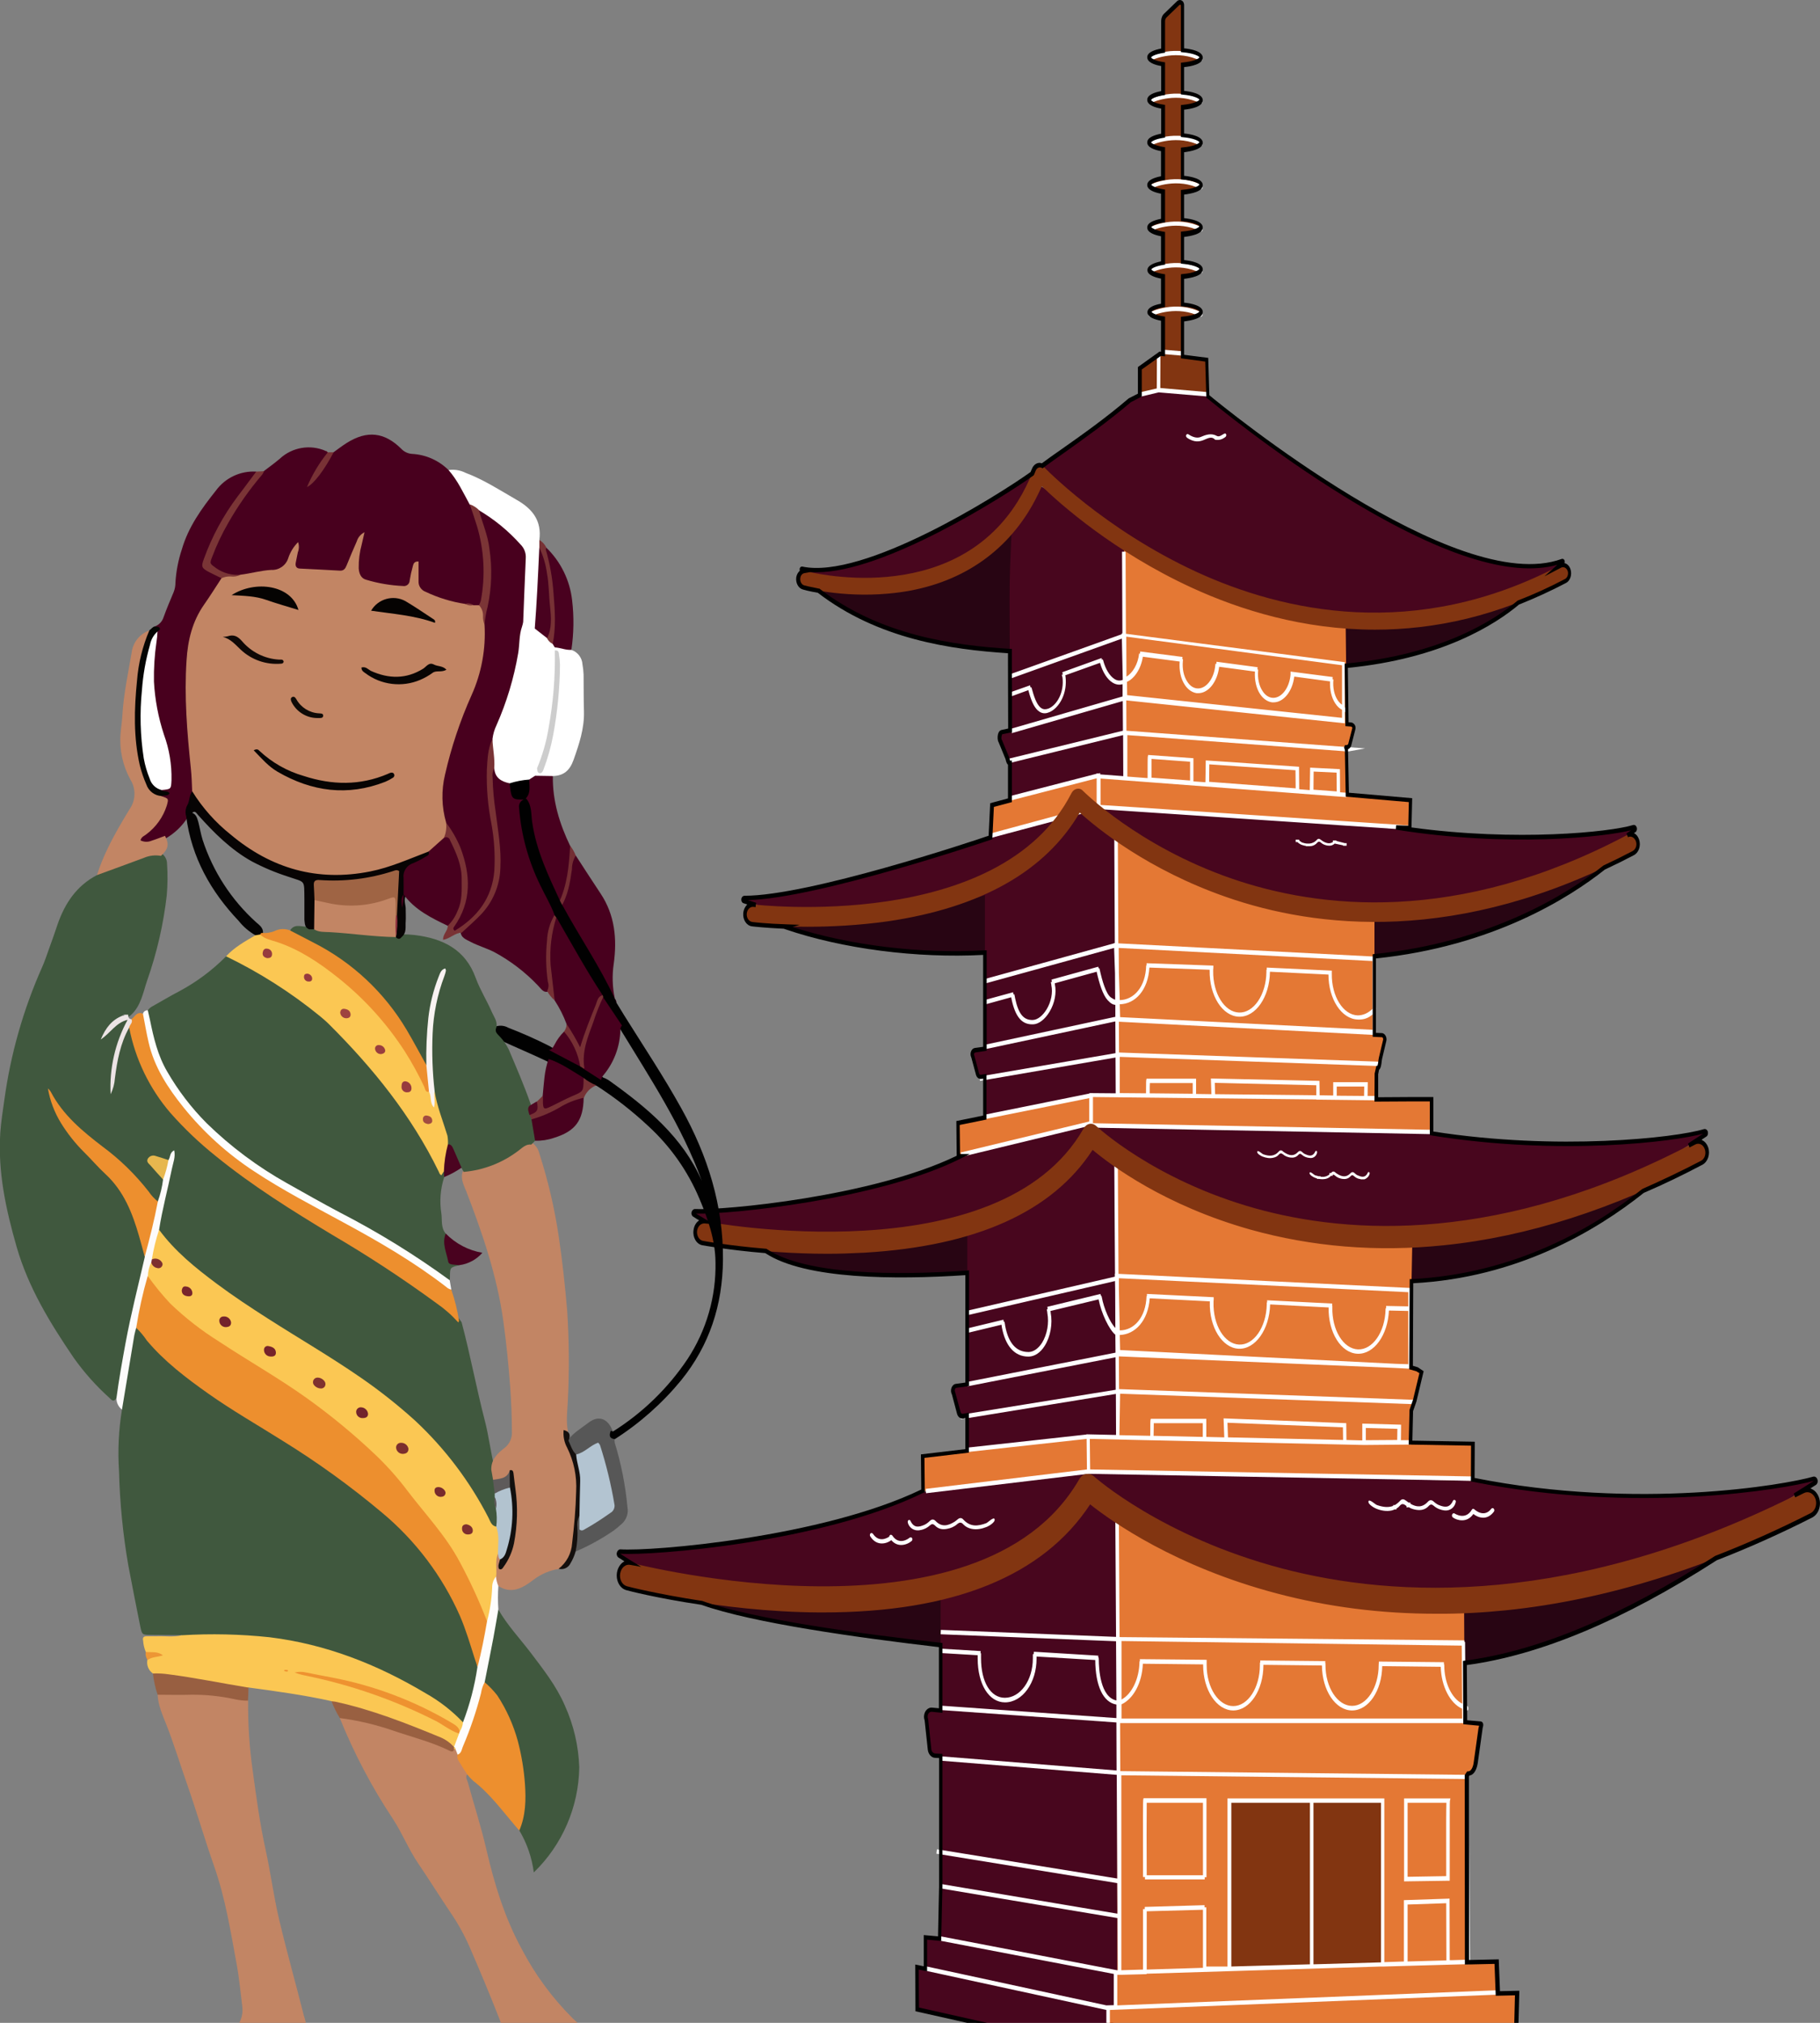 <?xml version="1.0" encoding="UTF-8" standalone="no"?>
<!DOCTYPE svg PUBLIC "-//W3C//DTD SVG 1.1//EN" "http://www.w3.org/Graphics/SVG/1.1/DTD/svg11.dtd">
<svg width="100%" height="100%" viewBox="0 0 1080 1200" version="1.1" xmlns="http://www.w3.org/2000/svg" xmlns:xlink="http://www.w3.org/1999/xlink" xml:space="preserve" xmlns:serif="http://www.serif.com/" style="fill-rule:evenodd;clip-rule:evenodd;stroke-linejoin:round;stroke-miterlimit:2;">
    <rect x="0" y="0" width="1080" height="1200" fill="#808080" stroke="none"/>
    <g transform="matrix(1.046,0,0,1.295,365.939,0.181)">
        <g id="Dach_schwarz">
            <path d="M655.7,696.2C649.4,697.9 538.7,770.3 443.9,762.1C307.1,750.3 246.7,758.1 246.7,758.1C246.7,758.1 71.4,747.1 36.5,729.8C1.6,712.5 293.7,682.9 293.7,682.9L655.7,696.2Z" style="fill:rgb(40,5,19);fill-rule:nonzero;"/>
            <path d="M608.2,525.8C608.2,525.8 533.3,598.4 411.7,585.4C325.4,576.2 253.6,578.4 253.6,578.4C253.6,578.4 103.6,596.9 77.2,567.4C66.2,555.1 246.7,531.8 246.7,531.8L608.2,525.8" style="fill:rgb(40,5,19);fill-rule:nonzero;"/>
            <path d="M575,386.5C575,386.5 505.4,449.4 365.5,437.7C318.8,433.8 285.4,425.7 242.7,432.8C198.8,440.1 140.1,436.8 95.8,424.5L262.3,383.4L575,386.5Z" style="fill:rgb(40,5,19);fill-rule:nonzero;"/>
            <path d="M520.5,268.9C520.5,268.9 471.7,319.5 331.7,302.1C263.3,293.6 170.8,311.4 106.7,265.2L198.9,250.6L283.7,216L520.5,268.9Z" style="fill:rgb(40,5,19);fill-rule:nonzero;"/>
        </g>
        <g id="Pagode_rot">
            <path d="M284.5,395.4L288.9,395.5L288.9,201.4C271.7,201 272.3,237.9 240.3,222.5C236.1,220.5 228.6,228.1 224.3,228C224.3,249.6 222.9,253.5 222.9,275.1C222.9,295.2 223.1,314.4 223.1,334.4L218.4,335.2C217.2,335.5 216.8,338.4 217.6,339.3L221.5,346.9C221.8,347.6 222.4,349.6 223.1,349.4C223.1,349.4 223.2,368.7 223,385.3C218.8,389 213.6,400.4 208.9,400.3L208.9,480.1L203.4,480.7C201.9,480.9 201.2,482.6 202.1,483.7L204.7,491.6C205,492.5 205.9,493.1 206.8,492.9L208.9,492.6L208.9,527.9C205.6,529.7 202.2,532 198.9,531.9L198.9,634L192.7,634.7C191.1,634.9 190.2,636.8 191.2,638.1L194.2,647C194.5,648 195.6,648.6 196.6,648.5L198.9,648.2L198.9,678.6L183.8,678.1L183.8,783.2L178.8,782.8C176.4,782.6 174.7,785.1 175.7,787.3L177.5,801C177.7,802.5 179,803.7 180.5,803.8L183.8,804L183.8,863.8L183.1,887.8L175,887.2L175,901.6L170.2,900.8L170.3,920.2L278.8,940L283,920.3L285.3,920.7L285.3,681.5L284.5,681.5L284.5,395.4Z" style="fill:rgb(72,6,30);fill-rule:nonzero;"/>
        </g>
        <g id="Pagode_orange">
            <path d="M462.7,518.4L463,504.7" style="fill:none;fill-rule:nonzero;"/>
            <path d="M499.8,913.1L499.1,898.5L482.3,898.8L482.2,813.3L483,812.3C485.5,812.3 486.8,809.7 487.2,807.4L489.9,791.8C490.1,790.5 490.9,789.4 489.4,789.4L481.1,788.8L480.5,696.5L449.1,696.5L449.1,677.5L485.4,678.2L485.5,661.3L450.1,660.8L450.6,646.1L452.6,641.5L456.5,628.5L454,627L450.7,626.2L450.9,588.9L451.3,571.5L462.4,520.4L462.4,503.3L451.6,503.3L431,503.4L431,491.8L431.8,489C433,489 433.1,485.7 433.4,484.6L435.8,476.4C436.1,475.2 435.3,474 434.1,474L429.9,473.8L429.9,380L413,380.3L413,377.6L449.9,378.9L450.2,366.2L414.4,363.7L413.9,343C413.9,342.7 413.3,342 413.6,342.1C414.6,342.2 415.5,341.5 415.8,340.6L418,333.7C418.3,332.7 417.6,331.7 416.6,331.6L414.2,331.4L412.9,237.7L287.8,240L288.6,356.4L273.5,355.3L213,368.7L212.1,382.9L273.5,369.6L288.7,370.5L288.8,382.5L283.3,382.6L284.1,501.9L269.2,501.7L193.8,514.3L194,529.5L269.2,515.7L284.2,516L284.3,534.9L283.2,534.9L284,658.5L267.2,658.2L173.6,667L173.8,682.9L267.4,674.2L284.1,674.5L284.2,696.5L284,696.5L284,904.4L282.9,904.4L282.9,919.7L278.3,919.8L278.6,940.2L509.9,934.6L510.6,912.8L499.8,913.1Z" style="fill:rgb(228,120,52);fill-rule:nonzero;"/>
        </g>
        <g id="Pagode_Dunkelorange">
            <path d="M434.6,899.8L347.6,901.2L347.6,824.7L434.6,824.7L434.6,899.8Z" style="fill:rgb(130,53,17);fill-rule:nonzero;"/>
            <path d="M321.2,177.6L309.8,177.6L310.1,9.7C310.1,8.7 310.6,7.8 311.4,7.1L318.7,1.4C319.6,0.7 321.1,1.3 321.1,2.4L321.1,177.6L321.2,177.6Z" style="fill:rgb(130,53,17);fill-rule:nonzero;"/>
            <ellipse cx="317" cy="26.2" rx="14.8" ry="3.5" style="fill:rgb(130,53,17);"/>
            <ellipse cx="317" cy="45.7" rx="14.8" ry="3.5" style="fill:rgb(130,53,17);"/>
            <ellipse cx="317" cy="65.1" rx="14.8" ry="3.5" style="fill:rgb(130,53,17);"/>
            <ellipse cx="317" cy="84.5" rx="14.8" ry="3.5" style="fill:rgb(130,53,17);"/>
            <ellipse cx="317" cy="103.9" rx="14.8" ry="3.5" style="fill:rgb(130,53,17);"/>
            <ellipse cx="317" cy="123.3" rx="14.8" ry="3.5" style="fill:rgb(130,53,17);"/>
            <ellipse cx="317" cy="142.7" rx="14.8" ry="3.5" style="fill:rgb(130,53,17);"/>
            <path d="M335.6,181.6L307.4,178.6L307.5,161.8L335,164.7L335.6,181.6Z" style="fill:rgb(130,53,17);fill-rule:nonzero;"/>
            <path d="M308.2,179.5L296.8,180.9L296.8,168.6L308.5,161.8L308.2,179.5Z" style="fill:rgb(130,53,17);fill-rule:nonzero;"/>
        </g>
        <g id="Pagode_Dach_rot">
            <path d="M536.8,256.8C474.4,275.4 335.7,181.4 335.7,181.4L313,178.5L300.5,179.6L291.1,183.2C270.3,197.6 246.1,209.9 237.9,215.5C232.1,219.5 143.9,267 105.2,260.4C104.8,260.3 104.6,260.9 105,261C110.1,263 121.8,267 140.4,267.5C157.3,270.6 193.4,272.3 240.8,221.4C430.1,334.2 525.9,266.2 537,257.2C537.4,257.1 537.1,256.7 536.8,256.8Z" style="fill:rgb(72,6,30);fill-rule:nonzero;"/>
            <path d="M280.6,379.2C286.2,384.8 302.7,396 317.3,399.6C384.2,416.1 487.9,429.2 577.4,380.3C578.2,379.9 577.7,378.7 576.9,378.9C562.8,382.4 500.9,387.7 433.4,377.8L268.4,369.2C268.4,369.1 267.1,365.7 280.6,379.2Z" style="fill:rgb(72,6,30);fill-rule:nonzero;"/>
            <path d="M72.6,411.2C83.7,411.7 162.1,399.1 219.2,381.8C232,377.9 244,377.8 253.6,373.5C257.8,371.7 268.2,370 268.2,370C268.2,370 256.5,410.2 162.8,417.4C138.8,419.2 112.9,423.7 72.1,412.5C71.4,412.5 71.8,411.2 72.6,411.2Z" style="fill:rgb(72,6,30);fill-rule:nonzero;"/>
            <path d="M253.6,528.2C253.6,528.2 262.8,525.4 273.8,527.4C282.6,529 293.5,539.3 309.8,544.4C405.3,574.8 516.3,575 617.7,519.5C618.6,519 618.1,517.7 617.1,517.9C601.1,521.9 529.6,528.9 453.2,517.7L269.3,515.4L253.6,528.2Z" style="fill:rgb(72,6,30);fill-rule:nonzero;"/>
            <path d="M44.4,554.7C60.9,555.4 148.2,548.7 195.4,529.4L266.2,515.4C266.2,515.4 249.7,563.5 143.5,571.6C116.3,573.7 85.8,577.8 44,556.3C43.2,555.9 43.5,554.7 44.4,554.7Z" style="fill:rgb(72,6,30);fill-rule:nonzero;"/>
            <path d="M259.7,675C259.7,675 266.1,696.8 318.4,710.4C408.3,733.9 559.5,743.1 679.6,679.2C680.7,678.6 680,677 678.9,677.3C660,681.8 579.9,693 489.3,678.3L267.6,673.9L259.7,675Z" style="fill:rgb(72,6,30);fill-rule:nonzero;"/>
            <path d="M2.1,710.6C21.7,711.7 116.9,705.4 172.9,683.4L270.7,674C270.7,674 245,727.1 119.1,734.9C86.9,736.9 51.1,738.7 1.6,712.5C0.6,712 1,710.5 2.1,710.6Z" style="fill:rgb(72,6,30);fill-rule:nonzero;"/>
        </g>
        <g id="Pagode_weiß">
            <path d="M475.4,693.2C474.9,692.9 474.3,693.1 474,693.6C473.7,694.1 473.9,694.7 474.4,695C475.6,695.7 477.5,696.3 479.6,696.3C481.8,696.3 484.1,695.6 486,693.4C487.4,694.3 489.4,695.1 491.6,695.1C493.6,695.1 495.7,694.4 497.6,692.4C498,692 498,691.4 497.6,691C497.2,690.6 496.6,690.6 496.2,691C492.2,695.2 487.3,691.8 486.6,691.3L486.5,691.2C486,690.9 485.4,691 485.1,691.5C481.5,696.4 475.6,693.3 475.4,693.2Z" style="fill:white;fill-rule:nonzero;"/>
            <path d="M180.6,698.7C182.6,700.4 185,700.6 187.5,700.2C189.5,699.9 191.4,699.3 193.1,698.1C194.4,697.2 195.4,697 196.7,698.2C198,699.3 199.6,699.9 201.3,700.2C204.3,700.7 207.2,700.2 210,699.3C211,699 214.9,697.2 214.4,695.8C214,694.5 210.6,697.3 209.7,697.6C205.1,699 200.6,699.5 196.6,695.9C195.7,695.1 194.7,695.1 193.7,695.7C193.1,696.1 192.5,696.5 191.8,696.9C188.1,698.8 184.4,699.6 180.9,696.6C179.7,695.6 178.6,695.8 177.5,696.7C176.6,697.4 175.6,698 174.5,698.4C171.6,699.4 168.7,700 166.7,696.6C166.5,696.2 166.1,696 165.6,696.2C165,696.5 165.1,697 165.2,697.5C166,699.7 168.5,701.1 171.4,700.9C173.6,700.7 175.8,700 177.6,698.7C178.7,697.9 179.4,697.8 180.6,698.7Z" style="fill:white;fill-rule:nonzero;"/>
            <path d="M166.1,704.3C165.9,704.5 160.3,708.1 156.4,703.3C156,702.9 155.4,702.8 155,703.1C154.8,703.3 154.7,703.5 154.6,703.8C153.1,704.6 148.7,706.5 145.4,702.5C145,702.1 144.4,702 144,702.3C143.6,702.6 143.5,703.3 143.9,703.7C145.8,706.1 148.2,706.9 150.4,706.9C152.6,706.9 154.5,706.2 155.8,705.4C157.5,707 159.5,707.6 161.4,707.6C163.8,707.6 166,706.7 167.3,705.8C167.8,705.5 167.9,704.9 167.6,704.4C167.2,704.1 166.6,704 166.1,704.3Z" style="fill:white;fill-rule:nonzero;"/>
            <path d="M397.3,528C397.4,527.6 397.5,527.3 397,527.1C396.7,527 396.4,527.1 396.3,527.4C395,529.7 393,529.4 391,528.7C390.2,528.5 389.5,528.1 388.9,527.6C388.1,527 387.3,526.9 386.5,527.6C384.1,529.7 381.5,529.2 379,527.9C378.5,527.7 378.1,527.4 377.7,527.1C377,526.7 376.3,526.7 375.7,527.3C373,529.8 369.9,529.5 366.7,528.6C366.1,528.4 363.7,526.5 363.4,527.4C363.1,528.4 365.8,529.5 366.5,529.7C368.5,530.3 370.5,530.6 372.5,530.2C373.7,530 374.8,529.6 375.6,528.8C376.5,528 377.1,528.1 378.1,528.7C379.2,529.5 380.6,529.9 382,530.1C383.7,530.3 385.4,530.1 386.7,528.9C387.5,528.2 388,528.3 388.8,528.9C390.1,529.8 391.6,530.2 393.1,530.3C395.1,530.6 396.9,529.5 397.3,528Z" style="fill:white;fill-rule:nonzero;"/>
            <path d="M324.5,198.9C324,198.6 323.5,198.6 323.1,199.1C322.8,199.7 323.2,200.1 323.6,200.4C326.3,201.9 329.1,202.5 332.1,201.7C334.8,201 337.3,199.3 339.5,201.3C341.9,201.6 343.5,201.1 345.1,200.2C345.6,199.9 346,199.5 345.8,198.9C345.6,198.3 344.9,198.4 344.5,198.6C343.3,199.1 341.9,200.1 340.6,199.6C337.3,198.1 334.3,199 331.1,200.1C329,200.7 326.6,200 324.5,198.9Z" style="fill:white;fill-rule:nonzero;"/>
            <path d="M499.1,913.6L499,911.6L284,918.5L284,904.5L286.3,904.5L300.6,904.2L300.6,904L433.5,900.7L435.5,900.7L448.6,900.4L470.6,899.9L484.1,899.6L483.3,812.9L285.7,811.2L285.6,789.2L481.8,789.2L481.7,783.2C482,783.3 482.4,783.4 482.7,783.4C483.3,783.5 483.3,781.5 482.6,781.4C482.3,781.3 481.9,781.3 481.6,781.2L481.3,752L480.9,752L480.9,751.3L285.6,749.8L285.3,749.8L284.9,696.8L282.9,696.8L283.3,749.7L183.9,746.5L183.8,748.5L283.3,751.7L283.5,778.8L283.4,778.8C274.3,777.2 273.5,764.2 273.5,760L273.4,759.1L273.2,759.1L273.2,758.3L236.7,756.5L236.6,757.6L236.1,757.6L236.1,759.6C236.1,769.6 229,777.6 220.2,777.6C212.1,777.6 206.7,770.3 206.7,759.5L206.7,757.2L206.4,757.2L206.5,756.2L183.9,755.1L183.9,757.1L204.8,758.1L204.8,759.6C204.8,771.4 211.2,779.7 220.3,779.7C230.2,779.7 238.2,770.7 238.2,759.7L238.2,758.7L271.5,760.3C271.6,772.2 276,779.7 283.5,780.7L283.5,786.9L183.8,781.2L183.7,783.2L283.5,788.9L283.6,810.9L183.8,804.4L183.7,806.4L283.7,812.9L284,859.7L284,860.4L181.7,847L181.4,849L284,862.5L284.1,874.4L284.1,876.5L183.2,862.8L182.9,864.8L284.1,878.5L284.3,902.4L283.8,902.4L183.3,886.8L183,888.8L282,904.1L282,918.4L277.8,918.5L175.4,900.6L175.1,902.6L277.8,920.6L277.8,940L279.8,940L279.8,920.6L499.1,913.6ZM300.7,875.4L332.6,874.7L332.6,901.3L300.7,902.1L300.7,875.4ZM433.6,898.8L395.3,899.7L395.3,825.7L433.6,825.7L433.6,898.8ZM393.3,899.7L348.7,900.7L348.7,825.7L393.3,825.7L393.3,899.7ZM448.7,898.4L448.7,872.3L470.6,871.7L470.7,897.9L448.7,898.4ZM481.4,814.8L482.1,897.6L481.6,897.6L473.7,897.8L472.6,897.8L472.5,869.6L446.6,870.3L446.6,898.4L435.5,898.7L435.5,823.7L346.5,823.7L346.5,900.7L334.5,900.7L334.5,873.6L333.5,873.6L333.5,872.6L299.6,873.4L299.6,874.4L298.6,874.4L298.6,902.1L286.3,902.4L286.3,813.1L481.4,814.8ZM479.7,787.1L286.4,787.1L286.4,780.6C293.1,778.1 298.1,770.8 298.5,762L332.7,762.3L332.7,762.6C332.7,774.1 340.4,783.4 349.8,783.4C359.2,783.4 366.9,774.1 366.9,762.6L366.9,762.5L400.1,762.8C400.2,774.2 407.8,783.4 417.2,783.4C426.6,783.4 434.1,774.3 434.3,763.1L467.5,763.4C467.8,772.4 472.8,780.1 479.6,782.6L479.7,787.1ZM469.5,762.6L469.5,762.3L469.3,762.3L469.3,761.3L432.6,761L432.4,761C432.4,761.2 432.3,762.4 432.3,762.5C432.3,772.9 425.5,781.3 417.2,781.3C408.9,781.3 402.1,772.9 402.1,762.5L402.1,761.8L402,761.8L402,760.8L365.1,760.5L365.1,761.5L364.9,761.5L364.9,762.6C364.9,773 358.1,781.4 349.8,781.4C341.5,781.4 334.7,773 334.7,762.6L334.7,760.2L296.8,759.9L296.8,760.9L296.6,760.9C296.5,769 292.2,775.9 286.4,778.4L286.4,751.6L479.4,753.7L479.7,780.3C473.7,777.8 469.5,770.8 469.5,762.6Z" style="fill:white;fill-rule:nonzero;"/>
            <path d="M472.6,860.3C472.6,830.6 472.6,825.3 472.7,824.9L473,823.7L446.7,823.7L446.7,861.7L472.6,861.4L472.6,860.3ZM470.6,859.3L448.7,859.6L448.7,825.7L470.7,825.7C470.6,828.1 470.5,835.5 470.6,859.3Z" style="fill:white;fill-rule:nonzero;"/>
            <path d="M299.7,859.7L299.7,860.8L333.6,860.8L333.6,859.8L334.6,859.8L334.6,823.6L298.9,823.6L298.7,824.4C298.6,824.9 298.5,831.1 298.6,859.7L299.7,859.7ZM300.7,825.7L332.6,825.7L332.6,858.9L300.7,858.9C300.6,849.8 300.6,830 300.7,825.7Z" style="fill:white;fill-rule:nonzero;"/>
            <path d="M449.4,690.3C450.7,691 452.2,691.3 453.7,691.5C456.2,691.8 458.6,691.5 460.6,689.8C461.7,688.8 462.5,688.9 463.6,689.7C465.5,691 467.6,691.6 469.8,691.8C472.7,692 475.2,690.5 475.9,688.3C476.1,687.8 476.2,687.2 475.5,687C475.1,686.8 474.7,687 474.4,687.4C472.5,690.8 469.6,690.3 466.7,689.4C465.6,689.1 464.6,688.5 463.6,687.8C462.5,686.9 461.3,686.8 460.2,687.8C457,690.6 453.7,690.3 450.3,688.7L450.3,688.2L449.3,688.2C448.7,687.9 448.1,687.4 447.4,687.1C446.4,686.5 445.4,686.5 444.5,687.3C443.5,688.2 442.5,688.8 441.5,689.3L440.5,689.3L440.5,689.7C437.6,690.6 434.5,690.2 431.3,689.3C430.4,689.1 426.9,686.3 426.5,687.6C426.1,689 430,690.7 431,691C433.8,691.9 436.8,692.3 439.7,691.8C440.3,691.7 440.8,691.5 441.4,691.3L442.4,691.3L442.4,690.9C443.1,690.6 443.7,690.2 444.2,689.7C445.4,688.5 446.4,688.7 447.8,689.6C447.9,689.7 448,689.7 448.1,689.8L448.1,690.4L449.4,690.3Z" style="fill:white;fill-rule:nonzero;"/>
            <path d="M424.2,540.1C425.6,539.7 426.7,538.8 427.1,537.7C427.2,537.3 427.3,537 426.8,536.8C426.5,536.7 426.2,536.8 426.1,537.1C424.8,539.4 422.8,539.1 420.8,538.4C420,538.2 419.3,537.8 418.7,537.3C417.9,536.7 417.1,536.6 416.3,537.3C413.9,539.4 411.3,538.9 408.8,537.6C408.3,537.4 407.9,537.1 407.5,536.8C406.8,536.4 406.1,536.4 405.5,537C405.4,537 405.4,537.1 405.3,537.2L404.3,537.2L404.3,537.9C402.7,538.9 401.1,539.1 399.3,538.9L399.3,538.7L398.3,538.7C397.7,538.6 397.1,538.4 396.4,538.3C395.7,538.2 393.4,536.2 393.1,537.1C392.8,538.1 395.5,539.2 396.2,539.4C396.6,539.5 396.9,539.6 397.3,539.7L397.3,539.9L398.4,539.9C399.7,540.1 400.9,540.1 402.2,539.9C403.3,539.7 404.4,539.3 405.2,538.5L406.2,538.5L406.2,538C406.7,537.9 407.2,538.1 407.7,538.5C408.8,539.3 410.2,539.7 411.6,539.9C413.3,540.1 415,539.9 416.3,538.7C417.1,538 417.6,538.1 418.4,538.7C419.5,539.5 420.7,539.9 422,540L422,540.1L424.2,540.1Z" style="fill:white;fill-rule:nonzero;"/>
            <path d="M414.1,387.3L414.1,386.1L413.1,386.1L408.3,385.1L408.3,384.9L406.3,384.9L406.3,385.6C404.4,386.6 402.4,386.1 400.4,385.1C400,384.9 399.6,384.6 399.2,384.4C398.5,384 397.9,384 397.3,384.5C396,385.7 394.5,386.2 393,386.3L392,386.3C391,386.3 389.9,386.1 388.8,385.8C388.5,385.7 387.8,385.2 387.2,384.9L387.2,384.5L385.2,384.5L385.2,385.6L386.2,385.6C386.9,386.2 388.2,386.8 388.7,386.9C389.5,387.1 390.3,387.3 391.1,387.4L391.1,387.5L393.1,387.5C393.5,387.5 393.9,387.4 394.3,387.4C395.4,387.2 396.4,386.8 397.3,386C398.1,385.2 398.8,385.3 399.6,385.9C400.7,386.7 401.9,387 403.2,387.2C404.7,387.4 406.2,387.2 407.3,386.3L407.4,386.3L412.1,387.1L412.1,387.3L414.1,387.3Z" style="fill:white;fill-rule:nonzero;"/>
            <path d="M331.4,144.9C331.8,144.9 332.2,144.7 332.3,144.3C332.5,143.8 332.3,143.2 331.8,143C317.5,137.1 302.6,142.6 302,143.2C301.6,143.6 301.5,144.2 301.9,144.6C302.2,145 302.8,145 303.2,144.8C304.9,143.9 318.4,139.7 331.1,144.9L331.4,144.9Z" style="fill:white;fill-rule:nonzero;"/>
            <path d="M331.8,123C317.5,117.2 302.6,122.6 302,123.2C301.6,123.6 301.5,124.2 301.9,124.6C302.2,125 302.8,125 303.2,124.8C304.9,123.9 318.4,119.7 331.1,124.9C331.2,125 331.3,125 331.5,125C331.9,125 332.3,124.8 332.4,124.4C332.6,123.8 332.3,123.2 331.8,123Z" style="fill:white;fill-rule:nonzero;"/>
            <path d="M303.2,105.7C304.9,104.8 318.4,100.6 331.1,105.8C331.2,105.9 331.3,105.9 331.5,105.9C331.9,105.9 332.3,105.7 332.4,105.3C332.6,104.8 332.4,104.2 331.9,104C317.6,98.2 302.7,103.6 302.1,104.2C301.7,104.6 301.6,105.2 302,105.6C302.2,105.9 302.8,106 303.2,105.7Z" style="fill:white;fill-rule:nonzero;"/>
            <path d="M303.2,86.3C304.9,85.4 318.4,81.2 331.1,86.4C331.2,86.5 331.3,86.5 331.5,86.5C331.9,86.5 332.3,86.3 332.4,85.9C332.6,85.4 332.4,84.8 331.9,84.6C317.6,78.8 302.7,84.2 302.1,84.8C301.7,85.2 301.6,85.8 302,86.2C302.2,86.5 302.8,86.6 303.2,86.3Z" style="fill:white;fill-rule:nonzero;"/>
            <path d="M331.8,64.7C317.5,58.9 302.6,64.3 302,64.9C301.6,65.3 301.5,65.9 301.9,66.3C302.2,66.7 302.8,66.7 303.2,66.5C304.9,65.6 318.4,61.4 331.1,66.6C331.2,66.7 331.3,66.7 331.5,66.7C331.9,66.7 332.3,66.5 332.4,66.1C332.6,65.5 332.3,64.9 331.8,64.7Z" style="fill:white;fill-rule:nonzero;"/>
            <path d="M303.2,47.1C304.9,46.2 318.4,42 331.1,47.2C331.2,47.2 331.3,47.3 331.5,47.3C331.9,47.3 332.3,47.1 332.4,46.7C332.6,46.2 332.4,45.6 331.9,45.4C317.6,39.6 302.7,45 302.1,45.6C301.7,46 301.6,46.6 302,47C302.2,47.3 302.8,47.4 303.2,47.1Z" style="fill:white;fill-rule:nonzero;"/>
            <path d="M303.2,27.6C304.9,26.7 318.4,22.5 331.1,27.7C331.2,27.7 331.3,27.8 331.5,27.8C331.9,27.8 332.3,27.6 332.4,27.2C332.6,26.7 332.4,26.1 331.9,25.9C317.5,20 302.6,25.4 302,26C301.6,26.4 301.5,27 301.9,27.4C302.2,27.8 302.8,27.9 303.2,27.6Z" style="fill:white;fill-rule:nonzero;"/>
            <path d="M212.4,381.6L212.8,383.6L273.6,370.5L449.3,380L449.4,378L274.5,368.6L274.5,356.5L413.8,365L413.9,363L410.4,362.8L410.3,352.2L393.4,351.5L393.2,361.8L387.2,361.4L387.1,351.1L334.2,348.2L334,358.2L327.2,357.8L327.2,347.2L301.5,345.7L301.3,346.6C301.2,346.9 301.2,351.8 301.2,356.3L289.7,355.6L289.7,336.6L413,344L413,344.4L424.6,342.7L289.2,334.6L289.1,320.7L413.1,331.2L413.1,326C413.4,326.1 413.7,326.1 414,326.1C414.3,326.1 415.4,324.3 414.2,324.1C413.8,324.1 413.5,324 413.1,323.9L413.1,303.2L288.9,290.2L288.7,252.6L286.7,252.6L286.9,290L286.5,290L286.5,290.4L223.3,308.7L223.5,310.7L286.6,292.4L287.1,311.1L287.1,311.3C285.5,311.8 283.9,311.7 282.4,310.9C279.7,309.5 277.3,306.4 276,302.4L275.8,301.9L275.3,302.1L275.1,301.3L252.8,307.8L253.1,308.8L252.5,309C252.5,309.1 252.7,309.6 252.8,309.9L252.9,310.1C254,317 249.8,322.8 245.1,324.4C243.5,324.9 242.2,324.9 241,324.3C239,323.3 237.3,320.6 235.8,316.1C235.8,316 235.7,315.9 235.6,315.6C235.5,315.2 235.3,314.8 235.3,314.7L234.8,314.8L234.5,313.8L222.6,317.2L222.7,319.2L233.6,316L233.6,316.1C233.7,316.3 233.7,316.5 233.7,316.5C235.4,321.6 237.3,324.6 239.9,325.9C240.8,326.4 241.8,326.6 242.8,326.6C243.7,326.6 244.6,326.4 245.5,326.1C251,324.2 255.9,317.5 254.6,309.6L254.5,309.2L274.2,303.5C275.7,307.8 278.3,311.1 281.4,312.6C282.6,313.2 283.9,313.5 285.2,313.5C285.8,313.5 286.4,313.4 287,313.3L287,318.9L223.7,333.7L224.2,335.7L287.1,321L287.2,334.6L222,347.5L222.4,349.5L287.3,336.6L287.4,355.4L274.3,354.6L274.3,354L273.2,354.2L272.3,354.1L272.3,354.3L222.9,364.6L223.3,366.6L272.3,356.4L272.3,368.5L212.4,381.6ZM395.4,353.3L408.4,353.8L408.5,362.4L395.3,361.6L395.4,353.3ZM336.2,350L385.1,352.7L385.2,361L336.1,358L336.2,350ZM303.4,347.5L325.3,348.8L325.3,357.4L303.4,356.1L303.4,347.5ZM411.5,328.7L289.6,318.3L289.5,312.2C293.8,310.7 297.5,306.1 298.5,300.7L319.4,302.9C319,306.9 320,310.8 322.3,313.6C324.1,315.8 326.5,317.1 329.1,317.4L330,317.4C335.7,317.4 340.8,312.2 341.8,305.3L362.1,307.5C361.8,311.4 362.8,315.1 365,317.8C366.8,320 369.2,321.3 371.8,321.6L372.7,321.6C378.3,321.6 383.4,316.6 384.4,309.8L404.7,312C404.5,315.8 405.5,319.4 407.6,322C408.7,323.4 410,324.4 411.5,325L411.5,328.7ZM411.5,304.6L411.5,322.7C410.6,322.2 409.8,321.5 409.1,320.7C407.1,318.3 406.2,314.9 406.6,311.3L406.6,311.1L406.1,311L406.2,310L382.3,307.5L382.3,308.9C381.6,315.3 376.8,320 371.8,319.5C369.7,319.3 367.8,318.2 366.4,316.4C364.4,314 363.5,310.6 363.9,307L363.9,306.6L363.5,306.5L363.6,305.5L340.3,303L340.2,304L339.7,303.9L339.6,304.6C338.9,311 334.1,315.7 329.1,315.2C327,315 325.1,313.9 323.7,312.1C321.7,309.7 320.8,306.3 321.2,302.7C321.2,302.4 321.3,302.2 321.3,301.9L320.9,301.8L321,300.8L297,298.3L296.9,299.3L296.4,299.2C295.8,304 292.7,308.2 289.2,309.8L289.1,291.5L411.5,304.6Z" style="fill:white;fill-rule:nonzero;"/>
            <path d="M175.3,681.9L175.5,683.9L267.6,675L485.2,678.2L485.2,676.2L268.6,673L268.4,659L413.1,661.6L424.1,661.8L450.5,661.6L450.5,659.6L444.9,659.6L445,652.5L423,652L423,659.7L414,659.5L413.9,651.8L344.3,649.6L344.7,658.3L334.5,658.1L334.5,649.8L303,649.8L302.8,650.6C302.8,650.8 302.7,651 302.7,657.6L285.2,657.3L285.6,638.3L452,643.1L452.1,641.1L285,636.2L284.9,621.2L441.5,626.5L451,626.9L451.1,589.9L284.7,583.4L284.3,531.8L282.3,531.8L282.7,583.3L282.6,583.3L282.6,584.7L198.8,600.3L199.2,602.3L282.7,586.7L282.8,590.4L282.9,608.2C279.9,605.7 276.4,599.4 275.2,594L274.9,593.3L274.6,593.4L274.5,592.6L244.3,598.5L244.5,599.5L244,599.7C244.1,599.9 244.2,600.7 244.3,601.1L244.3,601.3C245.4,606 244.2,611.2 241.3,615C239.2,617.6 236.6,619.1 233.9,619.2L233.5,619.2C226.7,619.2 222.2,615.1 220.4,607.2C220.4,607.1 220.3,606.9 220.3,606.6C220.2,606.1 220,605.4 220,605.3L219.6,605.4L219.4,604.4L198.9,608.4L199.3,610.4L218.3,606.7C218.3,606.9 218.4,607 218.4,607.2C218.5,607.5 218.5,607.7 218.5,607.8C220.5,616.5 225.8,621.3 233.5,621.3L233.9,621.3C237.2,621.2 240.4,619.5 242.8,616.4C246.1,612.2 247.4,606.3 246.2,601.1L246.2,600.9C246.2,600.7 246.1,600.6 246.1,600.4L273.4,595.1C274.9,601.4 279.4,609 282.9,611.3L283,619.5L198.8,632.9L199.1,634.9L283,621.6L283.1,636.5L194.9,648L195.2,650L283.2,638.4L283.3,657.2L266.5,656.9L266.5,657L199,663L199.2,665L266.6,659L266.8,673L175.3,681.9ZM442.9,654.4L442.8,659.5L425,659.6L425,654L442.9,654.4ZM346.5,651.6L412,653.7L412.1,659.5L346.8,658.3L346.5,651.6ZM304.7,651.8L332.5,651.8L332.5,658.1L304.6,657.6C304.7,654.3 304.7,652.6 304.7,651.8ZM302.4,594.6L336.5,596L336.5,596.3C336.1,607.8 343.5,617.4 352.9,617.7C362.3,618 370.3,608.9 370.7,597.5L370.7,597.4L403.9,598.8C403.6,610.2 410.9,619.7 420.3,620C429.6,620.3 437.5,611.5 438.1,600.2L449.1,600.4L449.1,624.8L441.8,624.6L285.6,618.3L285.4,611.4C294,611.2 301.5,605 302.4,594.6ZM449.1,591.8L449.1,598.3L436.5,598.1L436.5,599.2L436.2,599.2L436.2,599.7C435.9,610.1 428.8,618.3 420.5,618C412.2,617.7 405.7,609.1 406,598.7L406,598L405.9,598L405.9,597L369,595.5L369,596.5L368.8,596.5L368.8,597.5C368.5,607.9 361.4,616.1 353.1,615.8C344.8,615.5 338.3,606.9 338.6,596.5C338.6,596.1 338.6,595.7 338.7,595.2L338.7,594.1L300.8,592.6L300.8,593.6L300.6,593.6C300.2,603.6 293.3,609.3 285.4,609.3L284.9,590.4L284.9,585.4L449.1,591.8Z" style="fill:white;fill-rule:nonzero;"/>
            <path d="M268.1,513.6L195.2,527.8L195.6,529.8L268.2,515.6L268.2,516.4L461.9,519.4L461.9,517.4L270.2,514.4L270.2,502.4L396.9,503.5L396.9,503.6L398.9,503.6L430.5,503.9L430.5,501.9L426,501.9L426.1,495.6L406.5,495.6L406.5,501.7L398.8,501.6L398.7,495L337.1,493.9L337.4,501.1L328.7,501L328.7,494L300.6,494L300.4,494.8C300.4,495 300.3,495.1 300.3,500.7L285.4,500.6L285.4,484L432.1,488.2L432.2,486.2L285,482L284.9,467.9L430.8,474L430.8,462.5C430.9,462.1 430.8,461.7 430.8,461.3L430.8,438.1L284.6,432L284.3,383.2L282.3,383.2L282.6,431.9L282.1,431.9L282.1,432L208.6,448.4L209,450.4L282.2,434.1L282.7,445.6L282.8,457.8C282.2,457.7 281.5,457.4 280.4,456.8C277.6,455.2 275.4,449.1 274,443.9L273.8,443.3L273.4,443.5L273.2,442.7L246.7,448.6L246.9,449.6L246.3,449.8C246.4,449.9 246.5,450.7 246.6,451L246.6,451.2C247.5,454.6 246.5,458.7 244,462.1C241.8,465.1 238.8,467 236.2,467.1C230.9,467.3 227.9,464.4 226,457L225.9,456.5C225.8,456.1 225.6,455.5 225.6,455.3L225.1,455.4L224.9,454.4L208.6,458L209,460L223.8,456.7C223.8,456.8 223.9,456.9 223.9,457L224,457.5C226.1,465.5 229.7,469.1 235.7,469.1L236.3,469.1C239.5,469 243,466.8 245.6,463.3C248.5,459.4 249.6,454.7 248.6,450.8L248.6,450.6C248.6,450.5 248.6,450.4 248.5,450.3L272.3,445C273.8,450.5 275.8,455.6 278.5,458C280.3,459.6 281.6,460.1 282.9,460.2L282.9,465.7L282.6,465.7L208.6,478.5L208.9,480.5L282.7,467.8L282.9,467.8L283,482.3L205.8,493L206.1,495L283,484.3L283.1,500.7L268.2,500.6L268.2,500.8L208.7,510.5L209,512.5L268.1,502.9L268.1,514.6L268.1,513.6ZM408.5,497.6L424.1,497.6L424,501.9L408.5,501.8L408.5,497.6ZM339.3,495.9L396.9,497L396.9,501.6L339.5,501.1L339.3,495.9ZM302.5,496L326.8,496L326.8,500.9L302.4,500.7C302.4,498.2 302.4,496.8 302.5,496ZM302.2,443.1L336.4,444.1L336.4,444.4C336.2,455.9 343.6,465.4 353.1,465.6C362.5,465.8 370.4,456.6 370.6,445.1L370.6,445L403.8,446.3C403.8,457.5 411.2,466.7 420.5,466.9C423.6,467 426.3,466.4 428.9,464.5L428.9,471.6L285.6,465.8L285.4,459.9C294.1,459.8 301.5,453.5 302.2,443.1ZM428.8,440.1L428.8,462C426.4,463.9 423.5,465 420.4,465C412.1,464.8 405.5,456.2 405.7,445.9L405.7,444.5L368.8,443.1L368.8,444.1L368.6,444.1L368.6,445.2C368.4,455.6 361.4,463.9 353.1,463.7C344.8,463.5 338.2,454.9 338.4,444.6C338.4,444.2 338.4,443.7 338.5,443.3L338.5,442.2L300.6,441.1L300.6,442.1L300.4,442.1C300.1,452.1 293.3,457.9 285.4,458L284.9,445.6L284.8,434.1L428.8,440.1Z" style="fill:white;fill-rule:nonzero;"/>
            <path d="M307.5,179.6L335.3,181.5L335.5,179.5L308.4,177.6L308.5,161.8L306.5,161.8L306.4,177.8L296.2,179.7L296.6,181.7L307.5,179.6Z" style="fill:white;fill-rule:nonzero;"/>
            <g transform="matrix(0.068,-0.998,0.998,0.068,132.867,465.203)">
                <rect x="314.4" y="155.9" width="2" height="11.1" style="fill:white;"/>
            </g>
        </g>
        <g id="Pagode_Dacherlinien_orange">
            <path d="M430.2,288.3C389.5,288.3 353.8,279.3 326.3,269.1C281.9,252.6 251.4,230.6 241.2,222.6C238.9,226.7 236.4,230.7 233.6,234.3C216.5,256.4 188.9,269.4 153.8,271.8C127.6,273.7 106.6,269.1 105.8,268.9C103.7,268.4 102.5,266.4 102.9,264.4C103.3,262.4 105.4,261 107.4,261.5C108.2,261.7 189.4,278.9 227.5,229.6C230.9,225.2 233.9,220.3 236.5,215C237,213.9 238,213.2 239.1,212.9C240.2,212.7 241.5,213 242.3,213.7C242.6,214 276.3,242.3 329.1,261.9C377.6,279.9 452.8,294 535.3,258.8C537.2,258 539.5,258.9 540.3,260.8C541.1,262.7 540.2,265 538.3,265.8C500.2,282.3 463.6,288.3 430.2,288.3Z" style="fill:rgb(130,53,17);fill-rule:nonzero;"/>
            <path d="M108.2,424.4C90,424.4 77.7,423.2 76.8,423.1C74.4,422.9 72.6,420.7 72.8,418.2C73,415.7 75.2,414 77.7,414.2C79.1,414.3 217.3,427.3 258,363.2C258.7,362.1 259.8,361.4 261.1,361.2C262.4,361 263.6,361.3 264.6,362.2C264.9,362.4 295.6,387.4 348.8,402.3C397.8,416 476.6,423.7 573.2,382.4C575.5,381.4 578.1,382.5 579,384.8C580,387.1 578.9,389.7 576.7,390.7C477.4,433 396.4,425 345.9,410.8C301.4,398.3 272.7,379.4 262.7,372.1C243.4,398.8 206.9,415.6 153.9,421.9C137.1,423.8 121.1,424.4 108.2,424.4Z" style="fill:rgb(130,53,17);fill-rule:nonzero;"/>
            <path d="M119.7,574.2C80.4,574.2 49.2,569.4 48.8,569.4C46,569 44.2,566.4 44.6,563.6C45,560.8 47.6,558.9 50.4,559.4C52.1,559.7 217.1,584.5 264.9,516.8C265.7,515.7 266.9,514.9 268.3,514.7C269.7,514.5 271.1,514.9 272.1,515.7C272.4,515.9 304.7,540.4 362.3,553.4C415.5,565.4 502,570 611.6,523.2C614.2,522.1 617.1,523.3 618.2,525.9C619.3,528.5 618.1,531.4 615.5,532.5C565.9,553.6 516.8,566.4 469.3,570.3C431.3,573.5 394.3,571 359.4,563.1C311.1,552.1 280.6,533.8 270,526.6C247.3,554.9 203.8,570.7 140.6,573.7C133.6,574 126.5,574.2 119.7,574.2Z" style="fill:rgb(130,53,17);fill-rule:nonzero;"/>
            <path d="M464.7,739.1C433.7,739.1 403.5,736 374.5,729.8C317.2,717.6 281.1,697 268.6,689C241.9,721.8 191,738.5 117,738.5L114.7,738.5C57.1,738.2 6.2,727.5 5.7,727.4C2.5,726.7 0.4,723.6 1.1,720.4C1.8,717.2 4.9,715.1 8.2,715.8C10.2,716.2 205.8,756.8 262.4,677.5C263.3,676.2 264.7,675.3 266.3,675.1C267.9,674.9 269.5,675.2 270.8,676.2C271.2,676.5 309.3,703.9 377.7,718.4C440.8,731.8 543.3,736.5 673.3,683C676.3,681.8 679.8,683.2 681.1,686.2C682.3,689.2 680.9,692.7 677.9,694C619.2,718.2 560.9,732.8 504.8,737.5C491.2,738.6 477.9,739.2 464.7,739.1Z" style="fill:rgb(130,53,17);fill-rule:nonzero;"/>
        </g>
        <g id="Pagode_Außenlinie">
            <path d="M277.7,941.2L277.7,940.8L169.5,921.2L169.4,899.8L174.2,900.6L174.2,886.3L182.3,886.9L182.9,864L182.9,805.2L180.5,805.1C178.5,805 176.8,803.4 176.5,801.4L174.7,787.9C174.1,786.6 174.3,785.1 175.1,783.9C176,782.7 177.4,782 178.9,782.1L182.8,782.4L182.8,754.4C137.3,750.1 77.3,743.4 48,735C22.9,732 6.2,728.5 5.5,728.3C1.7,727.5 -0.6,723.8 0.2,720.1C0.7,717.8 2.4,715.9 4.4,715.1C3.2,714.5 2.2,713.9 1.1,713.4C0.2,712.9 -0.2,712 0.1,711.1C0.4,710.2 1.2,709.6 2.1,709.6C19.5,710.6 116.3,704.2 172.8,682.2L172.6,666.1L197.8,663.7L197.8,649.5L196.6,649.7C195.1,649.9 193.6,649 193.1,647.5L190.2,638.7C189.6,637.8 189.5,636.7 189.9,635.7C190.3,634.7 191.3,633.9 192.4,633.8L197.8,633.2L197.8,584C158.3,586.1 107,586 84.3,573.9C63.1,572.5 48.8,570.3 48.6,570.3C45.3,569.8 43,566.7 43.6,563.4C43.9,561.4 45.1,559.8 46.8,558.9C45.6,558.3 44.5,557.8 43.4,557.2C42.6,556.8 42.2,555.9 42.5,555.1C42.8,554.3 43.5,553.7 44.4,553.7C60.1,554.4 145,548.1 192.9,529.3L192.7,513.4L207.9,510.9L207.9,494L207,494.1C205.6,494.3 204.2,493.5 203.8,492.1L201.2,484.3C200.7,483.5 200.6,482.5 201,481.6C201.4,480.6 202.3,480 203.3,479.9L207.9,479.4L207.9,437.3C170,438.9 128.1,434.5 95.5,425.5L94.8,425.3C84.2,424.9 77.5,424.3 76.7,424.2C73.7,423.9 71.5,421.2 71.8,418.2C72,416.5 72.9,415.1 74.1,414.2C73.4,414 72.6,413.8 71.9,413.6C71.1,413.4 70.6,412.6 70.7,411.8C70.8,410.9 71.6,410.2 72.5,410.2C109.2,410.2 202.1,385.2 211,382.7L211.9,367.8L222,365.6L222,350.2C221.3,349.7 220.9,348.7 220.7,347.9C220.6,347.7 220.6,347.5 220.5,347.4L216.7,339.9C216,339 216,337.4 216.3,336.3C216.6,335.2 217.3,334.5 218.1,334.3L222.1,333.6C222.1,323.8 222,314 222,304.6L222,299.1C189.6,297.4 148.4,292.7 114.1,271.4C109,270.7 106,270 105.6,269.9C103,269.3 101.4,266.8 101.9,264.2C102.2,263 102.9,262 103.9,261.3C103.8,261 103.8,260.7 103.8,260.4C104,259.7 104.6,259.3 105.3,259.4C140.2,265.4 215.9,227 234.8,216.1L235,215.7C235.2,215.3 235.4,214.9 235.6,214.6C236.2,213.3 237.5,212.3 238.9,212C239.7,211.8 240.5,211.9 241.2,212.1C244.3,210.2 248.2,208 252.8,205.4C263.9,199.1 277.7,191.2 290.4,182.4L290.6,182.3L295.7,180.2L295.7,168L308,160.9L308.8,161L308.8,146.8C305.1,146.2 301.1,145.1 301.1,142.9C301.1,140.7 305.1,139.5 308.8,139L308.8,127.5C305.1,126.9 301.1,125.8 301.1,123.6C301.1,121.4 305.1,120.2 308.8,119.6L308.8,108.1C305.1,107.5 301,106.4 301,104.1C301,101.8 305,100.7 308.8,100.1L308.8,88.6C305.1,88 301,86.9 301,84.6C301,82.3 305.1,81.2 308.8,80.6L308.8,69.1C305,68.5 301,67.4 301,65.1C301,62.8 305.1,61.7 308.9,61.1L308.9,49.6C305.1,49.1 301,47.9 301,45.6C301,43.3 305.1,42.2 308.9,41.6L308.9,30.1C305.1,29.6 301,28.4 301,26.1C301,23.8 305.1,22.7 308.9,22.1L308.9,9.5C308.9,8.2 309.5,6.9 310.6,6.1L317.9,0.4C318.7,-0.2 319.7,-0.3 320.6,0.1C321.4,0.5 321.9,1.3 321.9,2.1L321.9,22C325.7,22.3 332.5,23.3 332.5,26.3C332.5,29.3 325.7,30.3 321.9,30.6L321.9,41.5C325.7,41.8 332.5,42.8 332.5,45.8C332.5,48.8 325.7,49.8 321.9,50.1L321.9,61C325.7,61.3 332.5,62.3 332.5,65.3C332.5,68.2 325.7,69.2 321.9,69.6L321.9,80.4C325.7,80.7 332.5,81.7 332.5,84.7C332.5,87.7 325.7,88.6 321.9,89L321.9,99.8C325.7,100.1 332.5,101.1 332.5,104.1C332.5,107.1 325.7,108 321.9,108.4L321.9,119C325.7,119.3 332.5,120.3 332.5,123.3C332.5,126.3 325.7,127.2 321.9,127.6L321.9,138.5C325.7,138.8 332.5,139.8 332.5,142.8C332.5,145.8 325.7,146.7 321.9,147.1L321.9,162.4L335.6,163.8L336.2,180.9C344.3,186.3 476.4,273.6 536.1,255.9C536.7,255.7 537.4,256 537.7,256.5C537.9,256.9 537.9,257.4 537.7,257.8C539.2,258.1 540.5,259.1 541.1,260.6C542.1,263 541,265.9 538.6,266.9C529.9,270.6 520.9,273.9 511.9,276.8C498.5,285.9 468.1,301.6 414.8,305.8L415.2,330.7L416.7,330.8C417.5,330.9 418.2,331.3 418.7,331.9C419.2,332.5 419.3,333.4 419,334.2L416.8,341.1C416.5,342.1 415.8,342.8 414.9,343.1L414.9,343.2L415.4,363L451.3,365.5L450.9,378.9C510.6,385.5 563.7,381 576.6,377.8C577.5,377.6 578.3,378 578.7,378.9C579,379.7 578.7,380.7 577.9,381.1C577.6,381.2 577.4,381.4 577.1,381.5C578.4,382 579.4,383 580,384.4C581.2,387.2 579.9,390.4 577.1,391.6C571.7,393.9 566.2,396.1 560.6,398.2C540.5,411.1 497,433.4 430.8,438.9L430.8,473L434,473.1C434.9,473.1 435.7,473.6 436.2,474.3C436.7,475 436.9,475.9 436.6,476.8L434.2,485C434.1,485.2 434.1,485.7 434,486.1C433.8,487.6 433.5,489.3 432.5,489.9L432,492L432,502.5L451.5,502.4L463.3,502.4L463.3,518.2C533.7,527.1 600.6,521.1 616.8,517.1C617.7,516.9 618.6,517.3 619,518.2C619.3,519.1 619,520.1 618.2,520.5C617.3,521 616.3,521.5 615.4,522C615.6,522 615.8,522.1 615.9,522.2C617.4,522.8 618.6,524 619.2,525.4C620.5,528.5 619.1,532 616,533.4C605.2,538 594,542.4 582.7,546.3C555.4,563.9 510.7,585.2 451.9,587.7L451.9,589L451.7,625.5L454.5,626.2L457.8,628L453.7,641.9L451.8,646.3L451.4,659.8L486.8,660.3L486.7,676.9C579.5,691.8 663.1,680 678.8,676.3C679.8,676.1 680.8,676.6 681.2,677.6C681.6,678.6 681.2,679.6 680.3,680.1C679.3,680.6 678.2,681.2 677.2,681.7C677.6,681.8 678,681.9 678.3,682.1C680,682.8 681.3,684.1 682.1,685.9C682.8,687.6 682.8,689.5 682.1,691.2C681.4,692.9 680.1,694.2 678.3,695C660.3,702.4 642,709 624.1,714.6C571.6,741.9 523.9,758.1 482.3,762.6L482.5,787.9L489.8,788.4C490,788.4 490.8,788.4 491.3,789C491.8,789.7 491.6,790.4 491.4,791.1C491.3,791.3 491.2,791.6 491.2,791.9L488.5,807.5C488,810.1 486.6,812.9 483.8,813.2L483.5,813.6L483.6,897.7L500.4,897.4L501.1,912L512.1,911.8L511.3,935.6L510.4,935.6L277.7,941.2ZM171.5,919.5L279.7,939.1L279.7,939.2L509,933.7L509.6,913.9L498.7,914.1L498,899.5L481.2,899.8L481.1,813L482.5,811.3L483,811.3C485.4,811.3 486.1,807.9 486.2,807.2L488.9,791.6C489,791.2 489.1,790.9 489.2,790.6C489.2,790.5 489.2,790.5 489.3,790.4L480.3,789.7L480.1,760.7L481,760.6C522.6,756.3 570.4,740.1 623,712.7L623.2,712.6C641.1,707 659.4,700.4 677.4,693C678.6,692.5 679.6,691.5 680.1,690.3C680.6,689.1 680.6,687.7 680.1,686.5C679.6,685.3 678.6,684.3 677.4,683.8C676.2,683.3 674.8,683.3 673.6,683.8C671.9,684.5 670.3,685.1 668.6,685.8L667.8,684C671.6,682.1 675.4,680.2 679.2,678.2C663.3,681.9 578.9,693.7 485.4,678.6L484.6,678.5L484.7,662.1L449.3,661.6L449.8,645.7L451.8,641L455.4,628.9L453.6,628L449.6,627.1L449.9,585.8L450.8,585.8C509.7,583.5 554.5,562.2 581.7,544.6L581.9,544.5C593.1,540.5 604.3,536.2 615.2,531.6C617.3,530.7 618.2,528.3 617.3,526.3C616.9,525.3 616.1,524.5 615.1,524.1C614.1,523.7 613,523.7 612,524.1C611,524.5 609.9,525 608.9,525.4L608.6,525.5L607.8,523.7C610.6,522.2 613.5,520.7 616.3,519.2C600.2,522.8 535.7,529.5 462.2,520L461.3,519.9L461.3,504.4L451.5,504.4L429.9,504.5L430,491.6L431,488.1L431.6,488.1C431.8,487.7 432.1,486.4 432.1,485.8C432.2,485.3 432.3,484.8 432.4,484.4L434.8,476.2C434.9,475.9 434.8,475.7 434.7,475.4C434.6,475.1 434.3,475 434,475L428.9,474.8L428.9,437L429.8,436.9C496.1,431.5 539.7,409.2 559.7,396.4L559.9,396.3C565.5,394.2 571,392 576.4,389.7C578.2,388.9 579,386.9 578.2,385.2C577.4,383.5 575.4,382.6 573.7,383.4L572.9,381.6C573.8,381.1 574.7,380.7 575.5,380.2C560.7,383.2 506.3,388.2 442,379.9L442.2,377.9L449.1,378.1L449.4,367.3L413.6,364.8L413.1,343.3C413.1,343.3 413,343.2 413,343.1C412.8,342.8 412.5,342.2 412.9,341.7L413.2,341.2L413.9,341.2C414.5,341.2 415,340.9 415.1,340.4L417.3,333.5C417.4,333.3 417.3,333.1 417.2,333C417.1,332.9 417,332.8 416.7,332.7L413.4,332.5L413,303.9L413.9,303.8C467.6,299.8 497.9,284 511.1,275L511.4,274.9C520.4,272.1 529.3,268.8 538,265.1C539.4,264.5 540.1,262.8 539.5,261.4C538.9,260 537.2,259.3 535.8,259.9L526.3,263.9L533.5,258.7C533.5,258.7 533.6,258.7 533.6,258.6C507.3,264.6 466.5,254 412.3,227C371.9,206.9 338.2,184.4 335.2,182.4L334.6,182.3L334.5,181.4L333.9,165.5L320.1,164L320.1,145L321,144.9C327.4,144.5 330.4,143.1 330.6,142.5C330.4,142 327.3,140.6 321,140.2L320.1,140.1L320.1,125.5L321,125.4C327.4,125 330.4,123.6 330.6,123C330.4,122.5 327.3,121.1 321,120.7L320.1,120.6L320.1,106L321,105.9C327.4,105.5 330.4,104.1 330.6,103.5C330.4,103 327.3,101.6 321,101.2L320.1,101.1L320.1,86.9L321,86.8C327.4,86.4 330.4,85 330.6,84.4C330.4,83.9 327.3,82.5 321,82.1L320.1,82L320.1,67.5L321,67.4C327.4,67 330.4,65.6 330.6,65C330.4,64.5 327.3,63.1 321,62.7L320.1,62.6L320.1,48L321,47.9C327.4,47.4 330.4,46.1 330.6,45.5C330.4,45 327.3,43.6 321,43.2L320.1,43.1L320.1,28.6L321,28.5C327.4,28 330.4,26.7 330.6,26.1C330.4,25.6 327.3,24.2 321,23.8L320.1,23.7L320.1,2.3C320.1,2.2 320,2.1 319.9,2.1C319.8,2 319.5,2 319.3,2.1L312,7.8C311.4,8.3 311.1,8.9 311.1,9.6L311.1,24L310.2,24.1C305.2,24.7 303.3,25.8 303.2,26.2C303.4,26.6 305.3,27.7 310.2,28.3L311.1,28.4L311.1,43.4L310.2,43.5C305.3,44.1 303.3,45.2 303.2,45.7C303.4,46.1 305.3,47.2 310.2,47.8L311.1,47.9L311.1,62.9L310.2,63C305.3,63.6 303.4,64.7 303.2,65.1C303.4,65.5 305.3,66.5 310.2,67.2L311.1,67.3L311.1,82.3L310.2,82.4C305.3,83 303.4,84.1 303.3,84.5C303.5,84.9 305.4,85.9 310.2,86.6L311.1,86.7L311.1,101.7L310.2,101.8C305.3,102.4 303.4,103.5 303.3,103.9C303.5,104.2 305.3,105.3 310.2,106L311.1,106.1L311.1,121.1L310.2,121.2C304.9,121.9 303.4,123 303.3,123.3C303.4,123.5 304.9,124.7 310.2,125.4L311.1,125.5L311.1,140.5L310.2,140.6C304.9,141.3 303.5,142.5 303.4,142.7C303.5,142.9 304.9,144.1 310.2,144.8L311.1,144.9L311.1,163.1L308.7,162.9L297.9,169.1L297.9,181.5L291.7,184.1C278.9,192.9 265.1,200.8 254,207.2C249.3,209.9 245.2,212.2 242.1,214.1L241.7,214.4L241.2,214.2C240.7,214 240.1,213.9 239.6,214C238.7,214.2 238,214.8 237.7,215.5C237.5,215.9 237.3,216.3 237.1,216.7L236.6,217.6L236.4,217.7C219.1,227.7 151.7,262 113.6,262C112.3,262 111.1,262 109.9,261.9L106.5,262.4C105.3,262.6 104.4,263.4 104.2,264.6C103.9,266.1 104.8,267.6 106.3,268C106.6,268.1 109.7,268.7 114.8,269.5L115,269.5L115.2,269.6C149.4,290.9 191,295.5 223.3,297.1L224.2,297.1L224.2,304.5C224.3,314.2 224.3,324.3 224.3,334.4L224.3,335.3L218.7,336.2C218.7,336.2 218.5,336.6 218.3,337.3C218.2,338 218.3,338.6 218.4,338.7L218.6,338.9L222.5,346.5C222.6,346.7 222.7,346.9 222.8,347.2C222.9,347.5 223.1,348.1 223.3,348.4L224.2,348.2L224.2,349.5C224.2,349.5 224.3,356.9 224.2,366.5L224.2,367.3L214,369.5L213.1,384.3L212.4,384.5C211.4,384.8 114.3,411.4 74.4,412.2C75.9,412.6 77.5,413 79.1,413.4L78.8,415.4C78.1,415.3 77.7,415.3 77.6,415.3C75.7,415.1 74,416.5 73.8,418.4C73.6,420.3 75,422 76.9,422.2C77.7,422.3 85,423 96.6,423.3L103.9,423.5L99.7,424.5C131.9,432.9 172.3,436.9 208.8,435.2L209.9,435.2L209.9,481.2L203.5,482C203,482.1 202.8,482.4 202.8,482.5C202.7,482.6 202.6,483 202.9,483.4L203,483.7L205.6,491.6C205.7,492 206.2,492.3 206.6,492.2L209.8,491.8L209.8,512.7L194.6,515.2L194.8,528.5L200.3,528.5L195.6,530.4C148.6,549.6 62.6,556.3 45,555.8C46.7,556.6 48.4,557.5 50.4,558.4L55.2,560.7L49.9,560.3C47.8,560.2 46,561.6 45.6,563.7C45.3,565.9 46.8,568 49,568.3C49.1,568.3 63.5,570.5 84.7,571.9L84.9,571.9L85.1,572C107.5,584.1 159.3,584.1 198.8,581.9L199.9,581.8L199.9,634.8L192.8,635.6C192.2,635.7 191.9,636.1 191.9,636.3C191.8,636.5 191.7,637 192,637.5L192.1,637.8L195.1,646.7C195.3,647.3 195.9,647.6 196.4,647.5L199.8,647L199.8,665.3L174.6,667.7L174.8,683.4L174.2,683.6C116.5,706.5 20.2,712.6 2,711.6C3.9,712.6 5.8,713.6 8.2,714.8L13.9,717.6L7.6,716.7C5,716.3 2.6,718 2,720.6C1.4,723.3 3.1,725.9 5.8,726.5C6.5,726.7 23.1,730.1 48.2,733.2L48.4,733.2C77.8,741.7 138.3,748.3 183.9,752.4L184.8,752.5L184.8,784.5L178.7,784C177.9,784 177.2,784.3 176.8,784.9C176.4,785.5 176.3,786.4 176.6,787.1L176.7,787.4L178.5,801.1C178.6,802.2 179.5,803 180.6,803.1L184.8,803.3L184.8,864L184.1,889L176.1,888.4L176.1,902.9L171.3,902.1L171.5,919.5Z" style="fill-rule:nonzero;"/>
        </g>
    </g>
    <g transform="matrix(-2.398,0,0,2.398,819.096,149.847)">
        <path d="M317.58,154C322.63,156.63 325.53,161 327.33,166.2C327.997,168.2 328.683,170.16 329.39,172.08C329.96,173.66 330.47,175.26 331.16,176.79C335.807,187.238 338.952,198.291 340.5,209.62C340.89,212.31 341.3,214.98 341.5,217.7C342.14,227.43 340.12,236.7 337.45,246C334.54,256.07 329.17,264.82 323.38,273.34C320.796,276.995 317.81,280.349 314.48,283.34C313.95,283.83 313.48,284.5 312.82,283.43C311.61,282.95 311.62,281.73 311.49,280.8C310,270.21 307.65,259.8 305.12,249.45C306.27,241.52 308.42,234.06 314.12,228.02C316.59,225.42 319.05,222.8 321.53,220.2C324.402,217.094 326.731,213.528 328.42,209.65C327.25,213.22 324.03,215.77 321.06,218.47C319.11,220.23 317.06,221.85 314.9,223.42C311.315,226.231 308.1,229.484 305.33,233.1C304.47,234.16 303.59,235.59 301.79,234.52C301.087,232.939 300.67,231.246 300.56,229.52C301.24,227.81 302.56,226.52 303.68,224.82C302.26,224.37 301.02,225.21 299.84,224.82C299.24,227.01 300.5,228.9 300.78,230.93C301.27,234.52 302.73,237.93 302.85,241.6C300.99,245.54 297.75,248.31 294.53,251.03C285.03,259.03 274.39,265.4 263.85,271.9C254.38,277.74 245.25,284 237.23,291.8C231.03,297.8 226.32,304.92 222.08,312.37C221.721,313.175 221.246,313.923 220.67,314.59C219.92,315.32 219.11,315.77 218.21,314.76C217.49,313.53 217.76,312.19 217.81,310.88C218.117,309.911 218.249,308.895 218.2,307.88C218.178,307.495 218.222,307.11 218.33,306.74C218.266,305.589 218.433,304.436 218.82,303.35C218.781,302.443 218.899,301.536 219.17,300.67C220.17,296.81 220.59,292.84 221.59,289C223.69,280.91 225.19,272.68 227.35,264.6C230.18,260.48 234.35,257.96 238.35,255.17C249.52,247.32 261.52,240.75 272.94,233.28C281.94,227.42 290.52,221.06 297.77,213.09C302.61,207.837 306.082,201.472 307.88,194.56C308.18,193.38 308.18,191.94 309.77,191.56C311.31,192.49 311.43,194.23 311.91,195.67C312.869,198.386 313.464,201.218 313.68,204.09C313.322,199.614 312.07,195.255 310,191.27C309.72,190.75 309.42,190.27 309.92,189.76C310.341,189.358 310.986,189.292 311.48,189.6C312.693,190.174 313.742,191.044 314.53,192.13C313.672,190.972 312.533,190.053 311.22,189.46C310.88,189.325 310.529,189.221 310.17,189.15C309.791,189.077 309.443,188.892 309.17,188.62C306.68,186.33 306.17,183.05 305.17,180.1C302.764,173.271 301.133,166.193 300.31,159C300.082,156.382 300.058,153.751 300.24,151.13C300.256,150.241 300.658,149.401 301.34,148.83C302.672,148.095 304.267,147.995 305.68,148.56C308.86,149.5 311.81,151.07 315.02,151.9C316.15,152.18 316.7,153.3 317.58,154Z" style="fill:rgb(64,88,62);fill-rule:nonzero;"/>
        <path d="M311.39,286.23C312.217,291.269 312.462,296.386 312.12,301.48C311.924,309.292 311.155,317.08 309.82,324.78C308.867,329.793 307.887,334.793 306.88,339.78C306.44,341.94 306.4,341.94 304.25,341.96L296.6,342.03C295.67,343.03 294.43,342.89 293.25,342.9C286.64,342.95 280.04,342.74 273.47,343.78C265.271,345.004 257.268,347.304 249.67,350.62C242.3,353.9 235.15,357.55 229.02,362.92C228.471,363.518 227.667,363.82 226.86,363.73C226.175,363.497 225.645,362.944 225.44,362.25C224.22,358.36 222.83,354.51 222.58,350.39C224.176,343.055 226.899,336.012 230.65,329.51C235.99,320.2 243.56,312.98 251.91,306.44C262.68,298.02 274.51,291.2 285.91,283.76C293,279.15 299.91,274.23 305.26,267.55C306.03,266.55 306.81,265.38 308.41,266.18C309.65,267.33 309.41,268.98 309.66,270.4C310.52,274.56 311.16,278.77 311.75,282.98C311.923,284.076 311.799,285.198 311.39,286.23Z" style="fill:rgb(64,88,62);fill-rule:nonzero;"/>
        <path d="M230.58,53.8C232.988,51.41 236.192,49.986 239.58,49.8C240.615,49.741 241.587,49.281 242.29,48.52C246.46,44.4 250.74,43.95 255.71,47.05C256.85,47.76 257.92,48.6 259.03,49.39C261.45,51.1 262.56,53.79 263.9,55.82C262.993,54.196 261.992,52.626 260.9,51.12C260.55,50.6 260.03,50.12 260.47,49.43C260.595,49.26 260.77,49.134 260.97,49.07C264.797,47.383 269.284,48.145 272.34,51C273.62,52.08 274.98,53.07 276.34,54.1C278.77,55.25 279.92,57.62 281.41,59.62C284.647,63.853 287.301,68.501 289.3,73.44C290.81,77.32 289.3,79.82 285.07,80.29C284.07,80.4 283.01,80.42 281.99,80.58C279.13,80.38 276.33,79.76 273.49,79.41C270.97,79.1 269.65,77.34 268.96,75.04C269.47,77.84 268.86,78.72 266.3,79.17C263.858,79.536 261.389,79.703 258.92,79.67C256.95,79.87 255.095,78.648 254.5,76.76C253.912,75.366 253.401,73.94 252.97,72.49C253.502,74.049 253.779,75.683 253.79,77.33C253.67,80.04 252.51,81.59 249.84,82.33C247.834,82.847 245.791,83.212 243.73,83.42C240.66,83.76 239.73,82.94 239.05,79.7C239.33,83.01 237.43,84.7 234.64,85.7C232.061,86.767 229.35,87.483 226.58,87.83C225.82,87.83 225.07,87.99 224.31,88.02C223.753,88.034 223.205,87.877 222.74,87.57C221.47,86.49 221.31,84.92 221.21,83.46C220.73,76.26 221.45,69.24 224.63,62.63C225.94,59.24 226.79,55.52 230.58,53.8Z" style="fill:rgb(72,0,30);fill-rule:nonzero;"/>
        <path d="M265.25,443.13C265.276,440.735 265.664,438.359 266.4,436.08C268.4,428.13 270.65,420.23 272.53,412.25C273.85,406.6 274.6,400.82 275.84,395.15C277.26,388.69 278.15,382.15 279.03,375.62C279.85,369.864 280.231,364.054 280.17,358.24C280.861,357.453 281.835,356.968 282.88,356.89C288.68,355.5 294.58,355.68 300.47,355.8C301.286,355.792 302.062,356.161 302.57,356.8C302.43,359.4 301.36,361.74 300.43,364.1C298.51,369 297,374 295.24,379C292.9,385.71 290.92,392.53 288.57,399.23C285.81,407.09 284.51,415.29 283.01,423.43C282.37,426.87 282.07,430.37 281.62,433.84C281.397,435.506 281.804,437.197 282.76,438.58C287.1,445.34 293.12,450.16 299.89,454.26C303.29,456.26 306.89,458.07 309.89,460.81C309.11,461.88 308.02,461.55 307.04,461.36C301.81,460.3 296.47,460.17 291.2,459.42C287.056,458.82 283.205,456.927 280.2,454.01C278.62,452.55 277.12,451.01 275.63,449.46C273.05,446.78 270.3,444.46 266.4,443.95C265.92,443.87 265.6,443.45 265.25,443.13Z" style="fill:rgb(194,133,100);fill-rule:nonzero;"/>
        <path d="M220,301.12L219.57,303.54C218.15,304.92 216.85,303.54 215.5,303.4C214.448,306.684 214.108,310.154 214.5,313.58C214.87,316.65 214.87,319.74 216.33,322.58C216.5,322.9 216.62,323.98 217.33,322.86C217.65,322.34 217.81,321.66 218.63,321.72C220.55,323.31 219.47,325.48 219.75,327.39C219.45,328.34 219.39,329.45 218.23,329.89C214.85,332.03 211.99,330.19 209.51,328.29C207.684,326.905 205.544,325.991 203.28,325.63C201.378,325.081 199.973,323.452 199.71,321.49C198.144,314.405 197.856,307.096 198.86,299.91C199.283,298.122 199.907,296.388 200.72,294.74C201.094,293.686 201.211,292.558 201.06,291.45C201.52,289 201.18,286.56 201.06,284.09C200.685,276.69 200.735,269.274 201.21,261.88C201.74,255.7 202.39,249.53 203.31,243.4C204.336,236.471 205.932,229.637 208.08,222.97C208.289,222.031 208.777,221.177 209.48,220.52C210.569,219.77 212.049,219.892 213,220.81C216.74,223.626 221.074,225.551 225.67,226.44C226.223,226.532 226.719,226.838 227.05,227.29C227.73,229.14 226.76,230.75 226.15,232.34C222.15,242.71 218.58,253.2 217.03,264.26C216.27,269.7 215.73,275.17 215.32,280.66C215.05,284.33 214.91,287.98 214.9,291.66C214.795,293.2 215.454,294.697 216.66,295.66C218.43,297 220.09,298.58 220,301.12Z" style="fill:rgb(194,133,100);fill-rule:nonzero;"/>
        <path d="M257.49,362.53C253.968,371.268 249.565,379.624 244.35,387.47C242.04,391 240.48,394.98 238.1,398.47C235.33,402.57 232.71,406.76 229.95,410.86C228.156,413.497 226.613,416.296 225.34,419.22C222.77,425.15 220.28,431.11 217.92,437.13C217.66,437.79 217.52,438.5 217.32,439.19C217,440.05 216.19,440.29 215.48,440.59C210.556,442.846 206.009,445.848 202,449.49C198.007,452.837 193.11,454.926 187.93,455.49C185.889,455.833 183.828,456.047 181.76,456.13C180.89,456.13 180,456.36 179.38,455.49C180.616,454.022 181.996,452.682 183.5,451.49C186.689,448.979 189.75,446.309 192.67,443.49C194.98,441.19 197.5,439.1 199.85,436.82C204.886,431.808 209.125,426.055 212.42,419.76C216.67,411.99 219.23,403.65 221.21,395.07C222.5,389.48 224.27,384 225.79,378.47C225.96,377.82 226.52,377.17 225.95,376.47C225.3,374.34 227.52,373.19 227.71,371.34C227.894,370.78 228.243,370.289 228.71,369.93C228.928,369.818 229.166,369.75 229.41,369.73C233.67,368.03 238.02,366.57 242.41,365.15C246.381,363.758 250.462,362.701 254.61,361.99C255.65,361.85 256.69,361.52 257.49,362.53Z" style="fill:rgb(194,133,100);fill-rule:nonzero;"/>
        <path d="M227,363.59C229.699,360.751 232.806,358.331 236.22,356.41C248.22,349.25 260.94,344.24 274.87,342.54C282.087,341.772 289.356,341.608 296.6,342.05C298.71,342.57 300.84,342.2 302.96,342.3L305.32,342.3C306.11,342.3 306.32,342.69 306.16,343.38C306.099,344.326 305.883,345.255 305.52,346.13C304.64,347.6 303.04,346.34 301.94,346.99C301.65,347.15 302.2,347.29 301.99,347.05C301.78,346.81 301.93,346.87 302.1,346.87C303.24,346.93 304.7,346.25 305.1,348.13C305.357,349.399 304.843,350.707 303.79,351.46C302.942,352.198 301.855,352.607 300.73,352.61C294.73,353.34 288.83,354.75 282.84,355.5C281.905,355.739 280.911,355.54 280.14,354.96C273.26,355.89 266.39,356.83 259.61,358.33C258.704,359.11 257.64,359.683 256.49,360.01C247.335,362.317 238.454,365.599 230,369.8C229.769,369.875 229.521,369.875 229.29,369.8C228.196,369.426 227.456,368.392 227.456,367.235C227.456,366.909 227.515,366.585 227.63,366.28C232.56,362.21 238.43,359.88 244.27,357.55C250.422,355.142 256.782,353.304 263.27,352.06C252.6,354.16 239.39,358.06 227.67,366C226.49,365.52 226.13,364.73 227,363.59Z" style="fill:rgb(251,199,83);fill-rule:nonzero;"/>
        <path d="M213.06,390.34C211.173,393.52 209.955,397.053 209.48,400.72C202.426,393.896 198.374,384.534 198.23,374.72C198.406,369.439 199.619,364.243 201.8,359.43C203.92,354.53 207.18,350.43 210.37,346.21C213.03,342.73 216.06,339.53 218.25,335.69C219.053,336.043 219.597,336.815 219.66,337.69C220.45,342.22 221.29,346.74 222.25,351.23C222.49,352.077 222.49,352.973 222.25,353.82C215.07,362.05 212.83,371.96 212.56,382.53C212.49,385.16 213.77,387.68 213.06,390.34Z" style="fill:rgb(64,88,62);fill-rule:nonzero;"/>
        <path d="M278.17,54.18C282.058,53.946 285.81,55.703 288.12,58.84C291.67,63.3 294.96,67.84 296.58,73.43C297.458,76.08 297.989,78.833 298.16,81.62C298.152,82.42 298.298,83.215 298.59,83.96C299.46,86.02 300.33,88.08 301.09,90.18C301.412,91.241 302.212,92.092 303.25,92.48C303.25,93.22 303.41,93.94 303.35,94.69C303.989,97.798 304.387,100.951 304.54,104.12C304.536,109.445 303.679,114.736 302,119.79C300.886,122.86 300.324,126.104 300.34,129.37C300.232,130.413 300.648,131.444 301.45,132.12C302.2,132.77 301.59,133.7 301.91,134.45C300.91,136.87 302,138.77 303.45,140.54C304.36,141.64 305.45,142.54 306.45,143.54C307.02,144.12 307.54,144.81 307.09,145.66C306.64,146.51 305.82,146.54 305,146.54C303.33,146.54 302,145.54 300.57,144.93C298.357,143.657 296.487,141.866 295.12,139.71C295.007,138.47 294.711,137.253 294.24,136.1C293.86,135.1 293.59,133.98 293.15,132.95C292.67,127.82 294.01,122.81 294.15,117.72C294.42,109.91 295.06,102.08 293.31,94.37C292.46,90.63 290.09,87.63 288.06,84.48C287.38,83.4 286.5,82.48 286.41,81.09C286.48,79.64 287.61,79.09 288.71,78.63C290.29,77.94 290.71,77.14 290.05,75.31C287.484,68.781 283.955,62.674 279.58,57.19C278.92,56.36 277.73,55.61 278.17,54.18Z" style="fill:rgb(72,0,30);fill-rule:nonzero;"/>
        <path d="M213.06,390.34C211.47,386.64 211.4,382.72 211.67,378.82C211.932,375.244 212.521,371.699 213.43,368.23C214.521,364.224 216.235,360.414 218.51,356.94C219.441,355.748 220.489,354.652 221.64,353.67C222.82,353.82 223.15,354.77 223.4,355.67C224.529,360.142 225.99,364.525 227.77,368.78C228.17,369.68 227.94,370.68 228.33,371.57C228.66,372.63 227.89,373.33 227.46,374.11C227.03,374.89 226.46,375.69 225.95,376.47C225.515,377.033 225.033,377.558 224.51,378.04C220.38,381.2 217.34,385.38 214.01,389.28C213.71,389.65 213.37,390 213.06,390.34Z" style="fill:rgb(237,143,46);fill-rule:nonzero;"/>
        <path d="M300.74,144.29C301.85,144.69 302.95,145.14 304.07,145.49C304.947,145.864 305.946,145.835 306.8,145.41C306.61,144.48 305.8,144.3 305.32,143.87C302.972,142.108 301.225,139.663 300.32,136.87C299.82,135.08 299.8,135.08 301.62,134.48C306.49,130.94 306.77,125.55 307.15,120.31C307.485,116.934 307.535,113.535 307.3,110.15C306.84,105.24 306.36,100.38 304.74,95.7C304.49,94.96 303.96,94.26 304.63,93.48C307.017,94.333 308.717,96.481 309,99C309.89,104.17 311,109.31 311.3,114.58C311.38,116.09 311.64,117.58 311.75,119.09C312.051,123.019 311.196,126.951 309.29,130.4C307.882,132.667 307.981,135.574 309.54,137.74C311.44,140.87 313.31,144.03 314.9,147.35C315.957,149.497 316.852,151.72 317.58,154C313.7,152.58 309.81,151.17 305.94,149.72C304.617,149.155 303.157,148.988 301.74,149.24C299.91,147.53 299.67,146.36 300.74,144.29Z" style="fill:rgb(194,133,100);fill-rule:nonzero;"/>
        <path d="M230.58,53.8C228.35,56.32 226.96,59.36 225.37,62.27C224.66,63.08 224.17,64.1 223.13,64.61C219.755,66.969 216.638,69.677 213.83,72.69C212.946,73.715 212.481,75.037 212.53,76.39C212.34,81 213.32,85.57 213.02,90.18C212.96,91.11 213.24,92.11 212.46,92.9C211.397,93.759 209.875,93.788 208.78,92.97C207.944,90.994 207.568,88.853 207.68,86.71C207.59,82.18 207.22,77.71 207.45,73.14C207.47,72.4 207.695,71.68 208.1,71.06C207.5,66.41 209.73,63.46 213.62,61.23C217.81,58.82 221.86,56.17 226.42,54.46C227.706,53.818 229.159,53.588 230.58,53.8Z" style="fill:white;fill-rule:nonzero;"/>
        <path d="M202.93,162.12C200.74,166.74 198.03,171.06 195.44,175.46C193.86,178.13 192.19,180.76 190.56,183.41C190.328,183.921 189.944,184.347 189.46,184.63C189.45,184.554 189.45,184.476 189.46,184.4C190.039,181.62 190.121,178.759 189.7,175.95C188.86,169.8 189.4,163.89 192.97,158.54C195.05,155.43 197.06,152.28 199.1,149.15C200.23,149.04 200.55,150.04 200.57,150.69C200.66,154.65 202.48,158.24 202.93,162.12Z" style="fill:rgb(72,0,30);fill-rule:nonzero;"/>
        <path d="M211.61,135.18C210.977,143.966 208.409,152.503 204.09,160.18C203.886,160.526 203.662,160.859 203.42,161.18C202.65,161.06 202.49,160.41 202.26,159.83C200.89,156.37 200.58,152.68 200.02,149.05C199.953,148.257 200.117,147.462 200.49,146.76C203.11,141.31 204.86,135.65 204.77,129.52C205.94,128 207.54,129.03 208.93,128.83C209.819,128.847 210.635,129.335 211.07,130.11C211.681,131.726 211.867,133.472 211.61,135.18Z" style="fill:rgb(72,0,30);fill-rule:nonzero;"/>
        <path d="M209.15,129.42L204.77,129.49C202.07,129.42 200.57,128.11 199.64,125.49C198.25,121.57 196.95,117.69 197.07,113.49C197.16,110.49 197.13,107.49 197.16,104.43C197.193,103.561 197.287,102.696 197.44,101.84C197.542,100.211 198.63,98.801 200.18,98.29C200.726,97.496 201.631,97.02 202.595,97.02C203.202,97.02 203.795,97.209 204.29,97.56C204.474,97.752 204.584,98.004 204.6,98.27C203.32,100.96 203.6,103.72 203.92,106.59C204.3,110.11 204.48,113.65 205.05,117.16C205.525,120.111 206.244,123.018 207.2,125.85C207.351,126.723 208.104,127.375 208.99,127.4C209.366,127.623 209.597,128.029 209.597,128.466C209.597,128.835 209.433,129.185 209.15,129.42Z" style="fill:white;fill-rule:nonzero;"/>
        <path d="M189.49,293.48C189.909,293.242 190.169,292.796 190.169,292.314C190.169,292.053 190.093,291.798 189.95,291.58C191.07,288.44 193.42,287.52 195.95,289.46C197.76,290.84 199.76,292.02 201.17,293.88C201.014,295.345 200.357,296.713 199.31,297.75C197.82,298.22 196.7,297.35 195.58,296.64C194.46,295.93 193.74,296.14 193.33,297.48C192.212,301.2 191.317,304.983 190.65,308.81C190.445,309.764 190.842,310.752 191.65,311.3C192.46,311.936 193.312,312.518 194.2,313.04C195.58,313.91 197.04,315.49 198.08,312.65C198.14,312.49 198.51,312.65 198.72,312.75C199.1,315.6 199.6,318.44 199.09,321.32C195.792,319.906 192.644,318.167 189.69,316.13C188.995,315.611 188.328,315.057 187.69,314.47C186.541,313.43 186.017,311.861 186.31,310.34C186.808,304.943 187.86,299.612 189.45,294.43C189.499,294.116 189.512,293.797 189.49,293.48Z" style="fill:rgb(87,87,87);fill-rule:nonzero;"/>
        <path d="M311.39,286.23C310.37,280.103 309.353,273.973 308.34,267.84C308.23,267.22 308.03,266.61 307.87,265.99C307.026,265.395 306.493,264.45 306.42,263.42C305.62,260.15 304.96,256.86 304.31,253.56C303.68,252.46 303.94,251.12 303.37,250.01C303.278,249.653 303.224,249.288 303.21,248.92C302.43,246.59 301.5,244.29 302.21,241.76C301.42,236.66 300.05,231.68 299.03,226.62C298.74,225.18 298.11,223.76 298.46,222.09C299.61,222.61 299.38,223.77 299.89,224.49C301.396,225.582 301.951,227.589 301.22,229.3C301.45,231.156 301.886,232.98 302.52,234.74C303.159,235.08 303.606,235.697 303.73,236.41C304.73,240.35 306.19,244.23 305.73,248.41C307.36,255.53 309.19,262.6 310.51,269.78C311.34,274.31 312.16,278.84 312.76,283.4C312.778,284.506 312.269,285.558 311.39,286.23Z" style="fill:rgb(253,251,251);fill-rule:nonzero;"/>
        <path d="M204.27,97.67C202.89,97.74 201.59,98.38 200.18,98.27C199.575,94.206 199.514,90.08 200,86C200.557,81.06 202.813,76.463 206.38,73C207.75,73.41 207.07,74.45 206.89,75.12C205.422,81.215 204.809,87.486 205.07,93.75C205.07,94.75 205.37,95.63 205.41,96.58C205.344,97.169 204.861,97.63 204.27,97.67Z" style="fill:rgb(73,1,31);fill-rule:nonzero;"/>
        <path d="M280.09,355C286.7,353.92 293.26,352.56 299.91,351.7C301.175,351.519 302.453,351.452 303.73,351.5C303.539,353.291 303.15,355.055 302.57,356.76C299.8,356.76 297.03,356.85 294.27,356.76C290.571,356.722 286.88,357.112 283.27,357.92C282.264,358.132 281.238,358.236 280.21,358.23C280.14,357.16 280.11,356.08 280.09,355Z" style="fill:rgb(152,95,65);fill-rule:nonzero;"/>
        <path d="M228.33,371.58C227.33,371.22 227.33,370.22 226.98,369.47C225.174,365.221 223.69,360.842 222.54,356.37C222.401,355.424 222.097,354.51 221.64,353.67C220.92,350.01 220.18,346.36 219.48,342.67C219.04,340.33 218.66,337.98 218.25,335.67C218.385,333.739 218.385,331.801 218.25,329.87C218.581,329.106 218.78,328.291 218.84,327.46C220.39,327.69 220.45,328.93 220.72,330.11C221.34,332.82 220.91,335.69 221.99,338.32C222.74,342.15 223.88,345.94 223.43,349.92C224.122,354.589 225.319,359.169 227,363.58C227.086,364.4 227.363,365.188 227.81,365.88C227.982,365.976 228.056,366.188 227.98,366.37L229.23,369.71L229.23,370C229.089,370.085 228.955,370.182 228.83,370.29L228.33,371.58Z" style="fill:rgb(254,253,252);fill-rule:nonzero;"/>
        <path d="M229.22,369.71C230.114,368.696 231.221,367.89 232.46,367.35C240.99,363.83 249.56,360.44 258.61,358.48C258.92,358.41 259.24,358.41 259.55,358.37C258.985,359.814 258.296,361.205 257.49,362.53C252.985,363.116 248.552,364.162 244.26,365.65C239.58,367.25 234.76,368.43 230.26,370.65C229.76,370.9 229.33,370.89 229.21,370.21C229.108,370.134 229.061,370.004 229.09,369.88C229.09,369.76 229.16,369.71 229.2,369.71L229.22,369.71Z" style="fill:rgb(153,96,65);fill-rule:nonzero;"/>
        <path d="M304.61,93.44C306.306,97.401 307.34,101.614 307.67,105.91C308.38,112.91 308.56,119.91 306.98,126.83C306.576,128.453 306.034,130.039 305.36,131.57C304.816,133.2 303.326,134.341 301.61,134.44C301,134.13 300.16,134.59 299.61,133.79C300.07,132.96 301.09,133.49 301.66,132.99C305.77,127.39 305.95,120.79 305.85,114.34C305.73,107.34 305.01,100.41 302.64,93.75C302.36,93.52 301.84,93.37 302.04,92.91C302.24,92.45 302.85,92.62 303.28,92.48C303.85,92.59 304.14,93.15 304.61,93.44Z" style="fill:rgb(5,5,3);fill-rule:nonzero;"/>
        <path d="M278.17,54.18C279.69,56.18 281.17,58.26 282.74,60.28C286.287,64.986 289.109,70.197 291.11,75.74C291.83,77.67 291.71,78.03 289.95,78.98C288.9,79.54 287.81,80.04 286.74,80.56C284.99,81.15 283.22,81.85 281.97,79.68C284.125,79.888 286.286,79.321 288.06,78.08C289.64,76.92 289.76,77.01 289.06,75.25C287.96,72.335 286.622,69.516 285.06,66.82C282.653,62.597 279.85,58.613 276.69,54.92C276.509,54.659 276.355,54.381 276.23,54.09L278.17,54.18Z" style="fill:rgb(122,53,54);fill-rule:nonzero;"/>
        <path d="M199,297.33C200,296.4 200.34,295.08 200.9,293.9C200.31,292.57 200.58,291.64 202.1,291.28C202.255,292.791 201.952,294.314 201.23,295.65C199.563,299.006 198.794,302.738 199,306.48C199.1,310.78 199.49,315.04 200,319.3C200.158,321.781 201.376,324.077 203.34,325.6C202.18,325.918 200.947,325.361 200.42,324.28C199.852,323.344 199.414,322.335 199.12,321.28C198.732,319.339 198.587,317.357 198.69,315.38C198.813,314.43 198.66,313.465 198.25,312.6C197.57,312.173 197.183,311.4 197.25,310.6C197.105,307.424 197.125,304.243 197.31,301.07C197.334,299.644 197.946,298.29 199,297.33Z" style="fill:rgb(20,15,13);fill-rule:nonzero;"/>
        <path d="M204.8,96.8C203.96,92.69 204.25,88.55 204.59,84.42C204.836,80.694 205.487,77.006 206.53,73.42C206.53,73.31 206.42,73.14 206.36,72.99C206.749,72.199 207.356,71.536 208.11,71.08L208.11,72.99C207.11,80.39 205.87,87.78 206.7,95.3C206.5,96.32 206.14,97.18 204.8,96.8Z" style="fill:rgb(119,50,53);fill-rule:nonzero;"/>
        <path d="M200.49,146.73C200.77,151.73 201.2,156.59 203.42,161.15C203.387,161.533 203.212,161.89 202.93,162.15C201.03,159.23 200.52,155.87 200.04,152.53C200.039,151.348 199.714,150.19 199.1,149.18C199.43,148.294 199.899,147.467 200.49,146.73Z" style="fill:rgb(115,46,51);fill-rule:nonzero;"/>
        <path d="M260.45,49.4C262.564,52.011 264.301,54.906 265.61,58C263.93,57.25 261.31,53.79 259.01,49.39L260.45,49.4Z" style="fill:rgb(120,50,53);fill-rule:nonzero;"/>
        <path d="M305.05,348.17C303.99,347.36 302.64,347.49 301.26,347.01C302.63,345.95 304.13,346.33 305.51,346.17C305.627,346.871 305.461,347.591 305.05,348.17Z" style="fill:rgb(237,150,53);fill-rule:nonzero;"/>
        <path d="M189.48,184.6C189.549,184.986 189.384,185.379 189.06,185.6C188.991,185.214 189.156,184.821 189.48,184.6Z" style="fill:rgb(72,0,30);fill-rule:nonzero;"/>
        <path d="M261,49.05L260.5,49.41C260.554,49.183 260.768,49.029 261,49.05Z" style="fill:rgb(120,50,53);fill-rule:nonzero;"/>
        <path d="M221.05,338.58C220.322,335.862 219.9,333.072 219.79,330.26C219.805,329.237 219.449,328.242 218.79,327.46C218.59,325.57 219.1,323.63 218.34,321.8C217.573,320.947 217.148,319.839 217.148,318.691C217.148,317.345 217.733,316.063 218.75,315.18C220,314.97 220.23,313.84 220.7,312.96C225.309,303.991 231.433,295.885 238.8,289C242.999,285.197 247.441,281.673 252.1,278.45C259.64,273.22 267.58,268.63 275.3,263.69C279.6,260.94 283.86,258.13 287.95,255.08C293.2,251.16 298.28,247.08 302.21,241.73C302.998,244.115 303.593,246.56 303.99,249.04C303.79,249.21 303.41,249.38 303.46,249.62C303.51,249.86 303.9,249.73 304.14,249.78C304.657,250.841 304.943,252 304.98,253.18C304.897,254.539 304.354,255.83 303.44,256.84C298.2,263.62 291.19,268.26 284.04,272.63C274.55,278.42 265.22,284.4 256.64,291.49C249.968,297.202 243.885,303.567 238.48,310.49C232.05,318.243 226.8,326.903 222.9,336.19C222.52,337.16 222.25,338.25 221.05,338.58Z" style="fill:rgb(251,199,83);fill-rule:nonzero;"/>
        <path d="M306.2,188.3C307.66,187.65 308.2,188.99 309.04,189.65C309.26,190.33 310.16,190.82 309.61,191.71C308.106,199.514 304.59,206.792 299.41,212.82C295.972,216.714 292.201,220.301 288.14,223.54C279.14,230.86 269.31,236.99 259.39,242.97C250.496,248.171 241.875,253.825 233.56,259.91C231.586,261.272 229.78,262.863 228.18,264.65C228.11,264.51 227.96,264.35 227.99,264.23C228.386,261.645 229.015,259.101 229.87,256.63C232.41,253 236.33,251.04 239.87,248.69C249.09,242.54 259.05,237.69 268.72,232.32C278.13,227.12 286.88,221.04 293.93,212.89C299.38,206.61 303.85,199.69 304.93,191.09C305,190.23 304.7,188.72 306.2,188.3Z" style="fill:rgb(237,143,46);fill-rule:nonzero;"/>
        <path d="M305.76,248.41C304.54,243.89 303.38,239.35 302.52,234.74C303.391,234.041 304.153,233.215 304.78,232.29C308.067,228.069 311.916,224.318 316.22,221.14C321.16,217.36 325.97,213.38 328.95,207.71C329.143,207.355 329.405,207.043 329.72,206.79C329.19,209.835 328.083,212.75 326.46,215.38C324.86,217.959 322.968,220.345 320.82,222.49C318.99,224.28 317.34,226.25 315.47,227.97C310.93,232.16 308.8,237.62 307.15,243.35C306.67,245 306.22,246.73 305.76,248.41Z" style="fill:rgb(237,143,46);fill-rule:nonzero;"/>
        <path d="M218.77,315.18C217.97,317.35 218.34,319.58 218.36,321.8C218.24,322.32 218.3,322.9 217.84,323.3C216.17,323.48 215.92,322.06 215.57,321.04C214.381,317.33 213.959,313.418 214.33,309.54C214.43,308.17 213.94,306.65 214.95,305.4C216.95,304.4 218.24,305.11 219.15,306.95L219.15,307.88C218.77,308.79 219.15,309.78 218.86,310.69C218.605,312.174 218.575,313.687 218.77,315.18Z" style="fill:rgb(178,195,207);fill-rule:nonzero;"/>
        <path d="M309.61,191.71C309.5,191 308.61,190.51 309.04,189.65C309.74,189.59 309.85,189.1 309.86,188.53L310.7,188.53C310.93,188.59 311.1,188.79 311.35,188.81C313.82,189.81 315.41,191.69 316.64,194.66C314.16,193 312.94,190.52 310,189.8C313.072,195.431 314.526,201.804 314.2,208.21C313.596,206.974 313.236,205.633 313.14,204.26C312.58,199.92 311.8,195.62 309.61,191.71Z" style="fill:rgb(236,228,229);fill-rule:nonzero;"/>
        <path d="M301.22,229.3C300.623,227.743 300.178,226.132 299.89,224.49C300.94,224.16 301.97,223.78 303.03,223.49C303.779,223.185 304.647,223.498 305.03,224.21C305.38,224.96 304.76,225.36 304.35,225.81C303.33,227 302.28,228.15 301.22,229.3Z" style="fill:rgb(231,183,78);fill-rule:nonzero;"/>
        <path d="M219.15,307C217.98,306.315 216.712,305.812 215.39,305.51C214.604,304.21 214.624,302.571 215.44,301.29C216.09,303.39 217.95,303.29 219.59,303.59C219.44,304.68 219.3,305.81 219.15,307Z" style="fill:rgb(94,90,90);fill-rule:nonzero;"/>
        <path d="M218.84,310.69C218.599,309.749 218.702,308.752 219.13,307.88C219.336,308.823 219.234,309.809 218.84,310.69Z" style="fill:rgb(94,90,90);fill-rule:nonzero;"/>
        <path d="M311.35,188.83C311.096,188.885 310.835,188.772 310.7,188.55C310.955,188.469 311.234,188.589 311.35,188.83Z" style="fill:rgb(143,143,143);fill-rule:nonzero;"/>
        <path d="M221.05,338.58C222.979,333.584 225.22,328.714 227.76,324C231.21,317.46 236.31,312.12 240.76,306.29C243.206,303.04 245.922,300.002 248.88,297.21C254.148,292.225 259.751,287.608 265.65,283.39C272.65,278.39 280.18,274.14 287.37,269.39C291.702,266.683 295.743,263.536 299.43,260C301.445,257.849 303.313,255.563 305.02,253.16C306.241,257.375 307.193,261.664 307.87,266C306.886,266.935 306.011,267.979 305.26,269.11C300.91,274.3 295.57,278.35 290.09,282.23C284.16,286.42 277.84,290.03 271.7,293.9C263.069,299.224 254.837,305.169 247.07,311.69C238.749,318.611 232.14,327.363 227.76,337.26C226.27,340.72 225.22,344.31 224.08,347.89C223.86,348.57 223.62,349.24 223.4,349.89C222.44,346.17 221.7,342.38 221.05,338.58Z" style="fill:rgb(237,143,46);fill-rule:nonzero;"/>
        <path d="M282,79.68C282.766,80.087 283.641,80.241 284.5,80.12C285.281,80.083 286.06,80.234 286.77,80.56C288.21,82.76 289.6,84.99 291.11,87.14C293.99,91.27 295.11,95.93 295.41,100.86C296.01,109.8 295.28,118.68 294.35,127.56C294.15,129.47 294.09,131.37 294.02,133.28C294.02,136.23 291.78,138.02 290.02,139.79C285.86,144.03 281.44,148.05 275.93,150.62C269.271,153.934 261.815,155.319 254.41,154.62C247.74,153.91 241.48,151.62 235.41,148.94C233.574,148.027 232.047,146.594 231.02,144.82C230.23,143.62 230.64,142.22 230.38,140.92C232.14,134.54 230.43,128.47 228.63,122.43C227.11,117.31 224.95,112.43 223.02,107.43C221.045,102.541 220.257,97.253 220.72,92C220.9,90.93 221.28,89.91 221.45,88.83C221.58,87.96 221.92,87.16 223.05,87.24L224.47,87.24C225.09,86.88 225.83,87.24 226.47,86.91C229.863,86.395 233.161,85.385 236.26,83.91C237.347,83.517 238.056,82.454 238,81.3L238,76.41C239.12,76.35 239.28,77.04 239.43,77.63C239.755,78.78 240.012,79.949 240.2,81.13C240.218,81.886 240.844,82.497 241.6,82.497C241.673,82.497 241.747,82.492 241.82,82.48C244.933,82.344 248.017,81.82 251,80.92C252.27,80.57 252.72,79.38 252.81,78.09C252.841,76.094 252.589,74.105 252.06,72.18C251.86,71.26 251.64,70.35 251.37,69.18C252.295,69.634 252.991,70.454 253.29,71.44C254.17,73.44 255,75.38 255.8,77.38C256.13,78.19 256.5,78.74 257.51,78.68C260.77,78.48 264.03,78.34 267.29,78.17C268.23,78.17 268.54,77.57 268.39,76.72C268.24,75.87 268.03,75 267.87,74.14C267.552,73.337 267.531,72.447 267.81,71.63C268.935,72.748 269.775,74.12 270.26,75.63C270.841,77.421 272.57,78.605 274.45,78.5C277,78.64 279.45,79.36 282,79.68Z" style="fill:rgb(194,133,100);fill-rule:nonzero;"/>
        <path d="M223.05,87.23C222.382,87.927 222.021,88.865 222.05,89.83C222.095,90.622 221.951,91.414 221.63,92.14C219.78,90.14 219.46,87.5 219.3,85.07C218.96,80.01 218.64,74.91 220,69.88C220.479,67.621 221.51,65.514 223,63.75C223.645,63.08 224.441,62.573 225.32,62.27C224.72,64.08 224.09,65.88 223.53,67.7C221.761,73.678 221.439,79.993 222.59,86.12C222.71,86.503 222.864,86.874 223.05,87.23Z" style="fill:rgb(123,53,54);fill-rule:nonzero;"/>
        <path d="M226.44,86.87C225.859,87.279 225.122,87.401 224.44,87.2C225.024,86.798 225.758,86.677 226.44,86.87Z" style="fill:rgb(123,53,54);fill-rule:nonzero;"/>
        <path d="M218.81,191.42C217.807,191.115 216.722,191.234 215.81,191.75C212.318,193.095 208.897,194.617 205.56,196.31C203.1,197.93 200.16,198.72 197.87,200.66C197.48,200.86 197.12,201.12 196.74,201.34C195.188,202.147 193.698,203.066 192.28,204.09C191.755,204.277 191.257,204.532 190.8,204.85C181.4,211.55 172.63,218.85 167.91,229.63C172.82,216.08 180.76,204.14 188.19,191.93C189.94,189.589 191.512,187.118 192.89,184.54C193,184.34 193.1,184.14 193.2,183.94C193.938,183.098 194.606,182.199 195.2,181.25C198.49,175.88 201.7,170.47 204.55,164.85C204.77,164.56 204.99,164.27 205.19,163.97C206.79,161.214 208.233,158.37 209.51,155.45C212.125,149.885 213.649,143.869 214,137.73C214.06,136.18 213.76,135.02 211.95,134.88C211.692,134.916 211.45,135.023 211.25,135.19C209.93,136.89 210.17,138.97 209.88,140.9C208.88,147.9 205.83,154.25 202.88,160.61C202.64,161.02 202.46,161.46 202.18,161.85C198.01,169.49 193.07,176.7 189.41,184.63C189.15,184.9 189.23,185.33 188.99,185.63C188.32,186.72 187.66,187.81 186.99,188.89C182.24,196.48 177.3,203.89 172.94,211.76C166.46,223.41 162.54,235.76 162.67,249.23C162.77,260.31 165.98,270.28 173.01,278.96C177.683,284.65 183.225,289.567 189.43,293.53C190.96,293.35 190.79,292.43 190.43,291.45C190.259,291.55 190.067,291.611 189.87,291.63C182.546,287.021 176.271,280.926 171.45,273.74C166.748,266.612 164.33,258.217 164.52,249.68C164.59,244.22 166.39,239.01 168.52,234C171.385,227.201 175.683,221.098 181.12,216.11C185.085,212.399 189.376,209.052 193.94,206.11C194.452,206.047 194.971,206.098 195.46,206.26C196.179,205.901 196.871,205.49 197.53,205.03C200.26,203.24 203.13,201.67 206.02,200.15C210.02,198.25 214.02,196.57 218.02,194.73C219.05,193.72 220.19,192.84 218.81,191.42ZM167,232.11C166.981,232.309 166.947,232.506 166.9,232.7C166.92,232.501 166.953,232.304 167,232.11Z" style="fill:rgb(1,1,1);fill-rule:nonzero;"/>
        <path d="M210.1,220.66L209.16,219.71C207.83,217.97 208.76,216.3 209.31,214.62C209.374,214.147 209.505,213.686 209.7,213.25C209.797,212.338 209.991,211.44 210.28,210.57C211.88,206.01 213.8,201.57 215.68,197.14C216.23,196.003 216.948,194.954 217.81,194.03C218.39,193.37 219.26,192.82 218.76,191.72C218.38,190.24 219.33,189.11 219.85,187.91C221.08,185.05 222.77,182.4 223.85,179.46C226.39,172.38 232,169.67 238.91,168.83C239.939,168.71 240.974,168.65 242.01,168.65C242.758,168.782 243.528,168.727 244.25,168.49C250.66,167.72 257.11,167.43 263.52,166.69C264.048,166.62 264.582,166.62 265.11,166.69C266.63,167.04 268.46,165.78 269.71,167.56C269.59,169.39 267.98,169.72 266.77,170.33C260.154,173.563 254.143,177.91 249,183.18C244.82,187.5 241.81,192.53 238.91,197.68C238.516,198.555 238.037,199.389 237.48,200.17C236.99,200.75 236.48,201.56 235.54,200.72C234.9,198.86 235.28,196.94 235.26,195.05C235.227,190.184 234.465,185.35 233,180.71C234.462,185.156 235.237,189.8 235.3,194.48C235.482,198.847 235.308,203.221 234.78,207.56C234.069,211.992 232.934,216.345 231.39,220.56C230.54,221.682 229.866,222.926 229.39,224.25C228.95,225.19 228.51,226.1 227.39,226.42L226.83,227.42C221.898,226.991 217.189,225.163 213.26,222.15C212.29,221.44 211.45,220.5 210.1,220.66Z" style="fill:rgb(64,88,62);fill-rule:nonzero;"/>
        <path d="M215.44,301.24C215.44,302.65 215.44,304.06 215.39,305.47C214.362,310.574 214.627,315.855 216.16,320.83C216.43,321.78 216.72,322.83 217.84,323.3C217.99,324.07 218.44,324.8 218.11,325.61C217.5,325.99 217.21,325.49 216.97,325.14C215.696,323.399 214.813,321.403 214.38,319.29C213.523,314.826 213.408,310.251 214.04,305.75C214.23,304.49 214.34,303.22 214.51,301.95C214.58,301.42 214.8,301.05 215.44,301.24Z" style="fill:rgb(18,16,15);fill-rule:nonzero;"/>
        <path d="M229.24,369.69L229.24,370.19L228.81,370.24C228.832,369.988 229.001,369.772 229.24,369.69Z" style="fill:rgb(251,199,83);fill-rule:nonzero;"/>
        <path d="M228,366.37L227.83,365.88C227.99,364.79 228.83,364.31 229.64,363.81C238.84,358.329 248.93,354.501 259.45,352.5C261.56,352.09 263.67,351.7 265.78,351.27C266.726,351.036 267.714,351.036 268.66,351.27C267.734,351.614 266.781,351.879 265.81,352.06C254.864,354.304 244.26,357.975 234.27,362.98C232.1,364 230.28,365.63 228,366.37Z" style="fill:rgb(238,146,48);fill-rule:nonzero;"/>
        <path d="M271.31,350.8C270.96,351.08 270.37,351.12 270.31,350.85C270.25,350.58 270.71,350.63 270.96,350.61C271.21,350.59 271.18,350.73 271.31,350.8Z" style="fill:rgb(238,146,48);fill-rule:nonzero;"/>
        <path d="M302.61,93.75C303.565,94.601 304.212,95.744 304.45,97C305.505,100.667 306.176,104.434 306.45,108.24C307.016,113.863 306.865,119.535 306,125.12C305.687,126.833 305.198,128.508 304.54,130.12C304.138,131.524 303.009,132.607 301.59,132.95C299.2,132.73 299.25,132.73 299.14,130.5C299.052,126.67 299.683,122.857 301,119.26C302.401,115.012 303.235,110.597 303.48,106.13C303.538,102.862 303.331,99.595 302.86,96.36C302.717,95.497 302.633,94.625 302.61,93.75Z" style="fill:white;fill-rule:nonzero;"/>
        <path d="M265.05,167.41L263.84,167.41C262.29,166.33 262.91,164.68 262.77,163.24C262.727,162.366 262.784,161.491 262.94,160.63C262.56,156.03 263.29,156.44 258.53,156.36C254.317,156.266 250.128,155.682 246.05,154.62C243.97,154.1 243.86,154.24 244.05,156.31C244.24,158.85 243.75,161.38 243.93,163.93C244.005,165.599 243.944,167.271 243.75,168.93L243.65,169.31C243.18,169.86 242.65,169.95 242.18,169.31C240.87,168.25 241.31,166.75 241.18,165.39C241.12,164.46 241.18,163.52 241.18,162.59C241.1,161.43 241.77,160.29 241.18,159.13L240.91,158.43C240.83,158.206 240.792,157.968 240.8,157.73C241.26,154.34 240.17,151.93 236.75,150.73C235.75,150.36 234.59,149.61 235.15,148.07C235.212,148.052 235.278,148.052 235.34,148.07C235.414,148.099 235.484,148.136 235.55,148.18C240.31,149.98 244.95,152.1 250,153.1C263,155.68 274.45,152.4 284.52,143.95C288.267,140.962 291.474,137.353 294,133.28C294.69,134.13 294.63,135.23 295,136.19C294.67,137.02 295.67,138.31 294.13,138.71C293.35,137.9 293.05,138.58 292.56,139.13C288.63,143.53 284.48,147.69 279.25,150.61C276.368,152.133 273.356,153.398 270.25,154.39C265.92,155.9 266.32,155 266.25,160L266.25,165C266.14,165.94 266.21,167 265.05,167.41Z" style="fill:rgb(7,4,4);fill-rule:nonzero;"/>
        <path d="M294,138.59C294.7,137.95 294.19,136.83 294.92,136.19C295.622,137.136 295.838,138.361 295.5,139.49C294.17,149.62 289.43,158.04 282.5,165.34C281.353,166.777 279.945,167.985 278.35,168.9C278.062,169.172 277.648,169.267 277.27,169.15C276.911,169.011 276.63,168.722 276.5,168.36C276.37,167.03 277.41,166.36 278.2,165.66C284.319,160.134 288.885,153.099 291.44,145.26C291.89,143.82 292.12,142.32 292.5,140.86C292.78,139.92 293,139 294,138.59Z" style="fill:rgb(4,3,3);fill-rule:nonzero;"/>
        <path d="M204.32,163.93C205.25,161.37 206.67,159.04 207.84,156.59C210.813,150.565 212.609,144.028 213.13,137.33C213.267,136.492 212.811,135.663 212.03,135.33C213.448,134.355 214.475,132.909 214.93,131.25C216.5,130.04 217.77,128.47 219.52,127.48C221.24,129.24 220.41,131.38 220.25,133.32C219.69,139.93 218.02,146.44 218.51,153.13C218.92,158.65 221.95,162.74 226,166.21C226.59,166.71 227.4,167.02 227.59,167.9C227.59,169.51 226.24,169.9 225.13,170.51C223.22,171.51 221.13,172.08 219.2,173.08C215.193,175.251 211.554,178.042 208.42,181.35C207.66,182.11 207.1,183.27 205.69,182.76C205.202,182.321 204.99,181.649 205.14,181.01C206.027,175.81 205.744,170.477 204.31,165.4C204.261,164.911 204.264,164.418 204.32,163.93Z" style="fill:rgb(72,0,30);fill-rule:nonzero;"/>
        <path d="M204.32,185C203.12,186.833 202.131,188.795 201.37,190.85C201.24,192.85 199.93,194.34 199.2,196.09C199.038,196.559 198.575,196.861 198.08,196.82C197.42,196.82 197.15,196.31 196.98,195.73C195.78,191.6 193.88,187.73 192.47,183.67C196.57,177.46 200.14,170.93 203.86,164.49C204.947,165.964 205.533,167.749 205.53,169.58C206,174.8 206.26,180 204.32,185Z" style="fill:rgb(72,0,30);fill-rule:nonzero;"/>
        <path d="M192.81,204.71C192.751,204.237 192.54,203.795 192.21,203.45C189.608,200.305 188.145,196.371 188.06,192.29C188.077,191.888 187.933,191.495 187.66,191.2L192.34,184.2C194.27,185.75 194.29,188.2 195.26,190.26C196.237,192.579 197.069,194.957 197.75,197.38C198.207,198.915 197.988,200.575 197.15,201.94L192.81,204.71Z" style="fill:rgb(72,0,30);fill-rule:nonzero;"/>
        <path d="M205.8,199.48C206.91,202.41 206.95,205.48 207.28,208.57C207.594,209.129 207.798,209.744 207.88,210.38C207.95,211.95 207.1,212.72 205.65,212.14C203.07,211.14 200.6,209.8 198.07,208.62C196.25,207.77 196.13,206.53 197.16,204.16C200,202.43 202.65,200.55 205.8,199.48Z" style="fill:rgb(72,0,30);fill-rule:nonzero;"/>
        <path d="M202,192.72C202.939,193.645 203.722,194.716 204.32,195.89C204.68,196.48 204.92,197.19 205.78,197.24L198.04,201.31C197.397,200.354 197.397,199.096 198.04,198.14C198.796,196.479 199.648,194.863 200.59,193.3C200.86,192.797 201.454,192.552 202,192.72Z" style="fill:rgb(73,1,30);fill-rule:nonzero;"/>
        <path d="M202,192.72C199.895,195.16 198.51,198.138 198,201.32L197.1,201.89C197.1,201.82 196.96,201.75 196.97,201.69C197.63,197.64 196.1,194.01 194.75,190.37C194.081,188.24 193.259,186.161 192.29,184.15C192.317,183.996 192.36,183.845 192.42,183.7C193.67,184 193.78,185.17 194.14,186.07C195.48,189.43 196.87,192.76 198.01,196.59C199.006,194.627 200.111,192.72 201.32,190.88C201.382,191.542 201.616,192.177 202,192.72Z" style="fill:rgb(118,48,52);fill-rule:nonzero;"/>
        <path d="M197.16,204.16L197.16,204.64C197.22,207.56 197.24,207.51 200.03,208.7C201.92,209.51 203.73,210.53 205.59,211.39C206.9,212 207.12,211.84 207.22,210.47L207.22,208.57L208.67,209.98C209.147,211.169 209.757,212.299 210.49,213.35L209.99,214.43C209.531,214.901 208.834,215.054 208.22,214.82C204.31,213.29 200.4,211.75 197.08,209.09C196.536,207.672 195.416,206.549 194,206C195.147,205.565 196.215,204.943 197.16,204.16Z" style="fill:rgb(118,49,53);fill-rule:nonzero;"/>
        <path d="M204.32,185C204.64,182.08 205,179.17 205.32,176.25C205.594,172.276 205.116,168.286 203.91,164.49C204.06,164.29 204.21,164.09 204.37,163.9C205.496,165.815 206.128,167.98 206.21,170.2C206.558,173.596 206.487,177.021 206,180.4C205.73,181.148 205.799,181.978 206.19,182.67C205.708,183.55 205.075,184.339 204.32,185Z" style="fill:rgb(118,48,52);fill-rule:nonzero;"/>
        <path d="M215.45,131.29C215.45,131.69 215.37,132.08 215.32,132.48C215,135.1 214.65,135.4 212.03,135.29C211.905,135.21 211.758,135.171 211.61,135.18C210.14,133.81 210.61,132.03 210.61,130.36C212.71,129.17 214.08,129.43 215.45,131.29Z" style="fill-rule:nonzero;"/>
        <path d="M223.05,63.75C222.2,66.9 220.85,69.92 220.47,73.2C219.737,78.014 219.89,82.921 220.92,87.68C221.318,89.138 221.57,90.632 221.67,92.14C221.332,98.068 222.422,103.991 224.85,109.41C227.697,115.756 229.908,122.368 231.45,129.15C232.387,133.053 232.294,137.134 231.18,140.99C230.6,143.92 228.65,146.26 227.76,149.07C225.93,154.82 225.97,160.33 229.25,165.59C229.71,166.31 230.5,167.13 229.59,167.88C228.9,168.45 228.06,167.88 227.43,167.39C222.07,163.51 218.55,158.63 218.43,151.67C218.497,146.995 218.942,142.333 219.76,137.73C220.55,132.942 220.55,128.058 219.76,123.27C219.473,122.36 219.139,121.466 218.76,120.59C217.37,115.96 215.1,111.59 213.96,106.93C212.871,103.033 212.177,99.036 211.89,95C211.711,94.142 211.896,93.247 212.4,92.53C212.266,92.157 212.169,91.772 212.11,91.38C211.89,86.13 211.72,80.87 211.47,75.62C211.38,74.345 211.856,73.093 212.77,72.2C215.741,68.871 219.209,66.021 223.05,63.75Z" style="fill:rgb(72,0,30);fill-rule:nonzero;"/>
        <path d="M212.4,92.55C213.15,94.68 212.97,96.94 213.35,99.13C214.395,105.248 216.192,111.213 218.7,116.89C219.221,117.963 219.559,119.116 219.7,120.3C220.08,122.76 220.62,125.22 219.26,127.57C219.11,129.95 217.52,130.86 215.46,131.29C213.888,130.796 212.264,130.484 210.62,130.36L209.16,129.42C209.16,128.77 209.23,128.09 208.69,127.57C207.5,127.35 207.36,126.28 207.08,125.42C204.45,117.42 203.72,109.23 203.66,100.91C203.606,100.035 203.826,99.164 204.29,98.42L204.29,97.67L204.82,96.8C205.417,96.506 205.902,96.025 206.2,95.43C206.382,93.937 207.744,92.848 209.24,93C210.22,92.38 211.33,92.59 212.4,92.55Z" style="fill:white;fill-rule:nonzero;"/>
        <path d="M209.24,93L206.18,95.39C204.96,92.9 205.18,90.21 205.45,87.63C205.78,84.86 205.7,82.06 206.23,79.31C206.521,77.12 207.159,74.99 208.12,73C208.29,76.59 208.44,80.17 208.64,83.76C208.81,86.83 209,89.94 209.24,93Z" style="fill:rgb(73,2,31);fill-rule:nonzero;"/>
        <path d="M204.28,98.42C204.149,104.889 204.672,111.356 205.84,117.72C206.399,121.103 207.352,124.409 208.68,127.57C208.58,128.01 208.68,128.62 208.11,128.76C207.54,128.9 207.28,128.4 207.11,127.96C206.032,125.141 205.215,122.229 204.67,119.26C203.616,113.566 203.058,107.791 203,102C203.028,101.048 203.122,100.099 203.28,99.16C203.34,98.53 203.74,98.36 204.28,98.42Z" style="fill:rgb(205,205,205);fill-rule:nonzero;"/>
        <path d="M199,297.33C198.87,299.53 197.93,301.61 198,303.86C198.1,306.78 198.13,309.71 198.19,312.64L198.19,315.86C197.61,316.38 197.19,316 196.81,315.79C194.64,314.59 192.58,313.23 190.54,311.79C189.758,311.366 189.348,310.469 189.54,309.6C190.376,304.655 191.566,299.775 193.1,295C193.22,294.776 193.375,294.574 193.56,294.4C195.54,295.1 196.91,296.87 199,297.33Z" style="fill:rgb(179,196,209);fill-rule:nonzero;"/>
        <path d="M304.14,249.81C303.981,250.525 303.402,251.076 302.68,251.2C302.205,251.361 301.679,251.141 301.46,250.69C301.18,250.18 301.46,249.78 301.79,249.43C302.37,248.854 303.257,248.709 303.99,249.07L304.14,249.81Z" style="fill:rgb(126,48,47);fill-rule:nonzero;"/>
        <path d="M262.16,281C262.142,281.001 262.125,281.001 262.107,281.001C261.52,281.001 261.037,280.518 261.037,279.931C261.037,279.904 261.038,279.877 261.04,279.85C261.04,279.12 262.04,278.32 262.9,278.31C262.934,278.307 262.968,278.305 263.002,278.305C263.616,278.305 264.122,278.811 264.122,279.425C264.122,279.447 264.121,279.468 264.12,279.49C264.15,280.18 263.15,281 262.16,281Z" style="fill:rgb(127,50,47);fill-rule:nonzero;"/>
        <path d="M241.76,297.17C241.06,297.12 240.48,296.8 240.5,295.9C240.663,295.023 241.459,294.395 242.35,294.44C242.37,294.439 242.39,294.438 242.41,294.438C243.041,294.438 243.56,294.958 243.56,295.588L243.56,295.61C243.522,296.482 242.794,297.178 241.922,297.178C241.868,297.178 241.814,297.175 241.76,297.17Z" style="fill:rgb(124,47,46);fill-rule:nonzero;"/>
        <path d="M253.44,286.73C253.441,286.752 253.441,286.773 253.441,286.795C253.441,287.634 252.751,288.325 251.911,288.325C251.871,288.325 251.83,288.323 251.79,288.32C251.08,288.32 250.54,288.09 250.49,287.32C250.554,286.424 251.283,285.708 252.18,285.66C252.224,285.655 252.267,285.652 252.311,285.652C252.911,285.652 253.412,286.13 253.44,286.73Z" style="fill:rgb(115,36,44);fill-rule:nonzero;"/>
        <path d="M285.52,265.81C284.77,265.75 284.34,265.37 284.4,264.59C284.562,263.699 285.401,263.081 286.3,263.19L286.305,263.19C286.854,263.19 287.305,263.641 287.305,264.19C287.305,264.223 287.303,264.257 287.3,264.29C287.275,265.139 286.57,265.823 285.721,265.823C285.654,265.823 285.587,265.819 285.52,265.81Z" style="fill:rgb(116,35,43);fill-rule:nonzero;"/>
        <path d="M276.24,271.32C276.245,271.373 276.248,271.427 276.248,271.48C276.248,272.363 275.521,273.09 274.638,273.09L274.61,273.09C273.9,273.15 273.26,272.94 273.3,272.09C273.35,271.03 274.23,270.68 275.1,270.52C275.182,270.496 275.266,270.484 275.352,270.484C275.82,270.484 276.212,270.853 276.24,271.32Z" style="fill:rgb(118,35,43);fill-rule:nonzero;"/>
        <path d="M232.55,307.81C231.96,307.81 231.45,307.6 231.33,306.95C231.21,306.3 232.1,305.41 233.04,305.39C233.68,305.39 234.1,305.64 234.04,306.39C233.993,307.177 233.338,307.801 232.55,307.81Z" style="fill:rgb(120,43,45);fill-rule:nonzero;"/>
        <path d="M226.14,314.6C226.83,314.6 227.25,314.95 227.24,315.6C227.244,315.641 227.245,315.681 227.245,315.722C227.245,316.485 226.618,317.112 225.855,317.112C225.83,317.112 225.805,317.111 225.78,317.11C225.05,317.11 224.52,316.84 224.58,316.03C224.64,315.22 225.35,314.75 226.14,314.6Z" style="fill:rgb(126,46,46);fill-rule:nonzero;"/>
        <path d="M296.6,256.72C296.6,257.72 295.94,258.1 295.07,258.19C294.46,258.25 293.92,258.07 293.97,257.32C294.032,256.495 294.695,255.832 295.52,255.77C296.23,255.62 296.49,256.11 296.6,256.72Z" style="fill:rgb(120,37,44);fill-rule:nonzero;"/>
        <path d="M285.63,174.1C289.057,177.558 292.984,180.48 297.28,182.77C299.47,183.9 301.58,185.19 303.74,186.39C304.244,186.629 304.678,186.994 305,187.45C305.56,191.26 304.29,194.79 303.07,198.25C301.01,204.12 297.35,209.06 293.24,213.64C285.58,222.17 276.1,228.27 266.12,233.75C256.83,238.84 247.32,243.54 238.54,249.52C236.54,250.86 234.63,252.25 232.69,253.64C231.95,254.18 231.24,254.64 230.29,254.22C230.29,253.98 230.23,253.74 230.23,253.51C230.23,251.05 230.23,251.05 227.89,250.51C230.62,248.6 230.41,245.41 231.27,242.69C232.53,241.21 232.12,239.34 232.36,237.69C232.832,234.7 232.596,231.642 231.67,228.76C231.336,228.421 231.255,227.904 231.47,227.48C232.072,227.113 232.549,226.572 232.84,225.93C238.2,215.13 245.35,205.66 253.38,196.66C261.41,187.66 271.21,180.8 281.78,175.05C282.893,174.25 284.273,173.91 285.63,174.1Z" style="fill:rgb(64,88,62);fill-rule:nonzero;"/>
        <path d="M230.29,254.22C238.866,247.964 247.913,242.381 257.35,237.52C261.79,235.18 266.16,232.69 270.54,230.23C277.798,226.174 284.49,221.177 290.44,215.37C294.217,211.57 297.487,207.298 300.17,202.66C302.53,198.66 303.56,194.25 304.47,189.78C304.63,189 304.82,188.23 305,187.45C305.555,187.39 306.073,187.757 306.2,188.3C305.74,190.65 305.35,193.02 304.82,195.3C303.43,201.46 300.06,206.61 296.19,211.43C291.215,217.6 285.303,222.951 278.67,227.29C271.6,231.96 264.08,235.85 256.67,239.88C247.81,244.67 239.12,249.72 231.15,255.88C230.801,256.209 230.369,256.437 229.9,256.54L230.29,254.22Z" style="fill:rgb(254,254,253);fill-rule:nonzero;"/>
        <path d="M231.27,242.67C232.27,245.08 231.08,247.32 230.66,249.61C230.57,250.14 230.05,250.29 229.55,250.34L227.89,250.49C225.687,250.198 223.666,249.109 222.21,247.43C225.657,246.842 228.83,245.175 231.27,242.67Z" style="fill:rgb(73,2,31);fill-rule:nonzero;"/>
        <path d="M231.73,227.27L231.67,228.7C230.155,228.089 228.713,227.311 227.37,226.38C228.037,224.84 228.703,223.307 229.37,221.78C229.63,221.19 229.9,220.59 230.69,220.59C232.742,222.179 233.202,225.132 231.73,227.27Z" style="fill:rgb(75,4,32);fill-rule:nonzero;"/>
        <path d="M231.73,227.27C231.653,225.012 231.317,222.771 230.73,220.59C230.69,219.884 230.731,219.177 230.85,218.48C231.96,214.82 233.42,211.26 234.03,207.48C234.95,208.02 234.33,208.93 234.57,209.48C234.467,208.794 234.586,208.093 234.91,207.48C236.97,204.64 237.91,201.21 239.82,198.25C247.24,186.8 256.57,177.46 268.82,171.25C271.378,169.785 274.231,168.907 277.17,168.68L278.38,168.89C280.96,170.4 283.58,171.84 285.63,174.09C277.374,178.081 269.612,183.021 262.5,188.81C261.7,189.47 260.91,190.14 260.18,190.87C249.32,201.68 239.78,213.47 233.02,227.33C232.86,227.66 232.79,228.08 232.34,228.24L231.73,227.27Z" style="fill:rgb(251,199,83);fill-rule:nonzero;"/>
        <path d="M241.7,158.78C238.93,162.6 234.86,164.58 230.77,166.54C229.62,166.74 229.31,165.81 228.84,165.11C226.16,161.05 226.28,156.55 226.93,152.03C227.329,149.77 228.096,147.592 229.2,145.58C229.71,144.58 230.42,143.58 231.73,144.79L235.55,148.2C235.14,148.97 235.84,149.2 236.25,149.44C237.245,150.077 238.296,150.623 239.39,151.07C240.947,151.575 241.93,153.137 241.71,154.76C241.68,156.1 241.7,157.44 241.7,158.78Z" style="fill:rgb(72,0,30);fill-rule:nonzero;"/>
        <path d="M231.73,144.79C231.566,144.68 231.373,144.622 231.175,144.622C230.71,144.622 230.303,144.946 230.2,145.4C228.69,148.47 227.28,151.56 227.33,155.1C227.33,157.71 227.16,160.33 228.33,162.81C228.867,164.218 229.707,165.492 230.79,166.54C230.72,167.78 231.99,168.54 231.93,170.01C230.22,169.73 229.01,168.28 227.32,168.24C225.75,166.77 224.13,165.37 222.64,163.83C219.615,160.701 217.87,156.55 217.75,152.2C217.49,147.47 218.37,142.85 218.94,138.2C219.363,135.449 219.607,132.673 219.67,129.89C219.8,129.097 219.659,128.283 219.27,127.58C219.07,125.14 219.64,122.74 219.71,120.31C220.89,122.74 220.94,125.39 221.1,127.99C221.219,132.452 220.84,136.913 219.97,141.29C219.267,145.131 219.025,149.042 219.25,152.94C219.8,159.67 223.45,164.39 229.05,167.77C229.59,167.33 229.37,167.01 229.2,166.77C224.82,160.54 225.07,153.95 227.65,147.17C228.568,144.969 229.761,142.892 231.2,140.99C231.019,142.281 231.203,143.598 231.73,144.79Z" style="fill:rgb(121,51,53);fill-rule:nonzero;"/>
        <path d="M278.8,123.12C276.85,125.12 275.16,127.12 272.87,128.44C264.4,133.35 255.54,134.55 246.25,130.92C245.591,130.644 244.959,130.31 244.36,129.92C244.133,129.801 243.99,129.565 243.99,129.309C243.99,129.17 244.032,129.035 244.11,128.92C244.32,128.59 244.66,128.62 244.97,128.69C245.197,128.766 245.418,128.86 245.63,128.97C252.49,131.89 259.43,131.75 266.42,129.47C270.502,128.301 274.248,126.179 277.35,123.28C277.63,123 277.92,122.66 278.8,123.12Z" style="fill:rgb(7,4,3);fill-rule:nonzero;"/>
        <path d="M267.72,88.41C269.45,82.24 278.36,80.95 284.27,84.74C281.12,84.91 278.38,84.97 275.76,85.89C273.14,86.81 270.54,87.54 267.72,88.41Z" style="fill:rgb(5,3,2);fill-rule:nonzero;"/>
        <path d="M249.74,88.59C244.41,89.38 239.03,89.74 233.94,91.59C233.77,90.96 234.17,90.77 234.46,90.59C236.71,89.11 238.93,87.59 241.26,86.21C244.246,84.583 248.037,85.647 249.74,88.59Z" style="fill:rgb(5,3,2);fill-rule:nonzero;"/>
        <path d="M252.13,102.64C252.13,103.45 251.62,103.72 251.18,104.03C247.281,106.977 242.086,107.615 237.59,105.7C236.489,105.231 235.446,104.637 234.48,103.93C233.56,103.29 232.3,103.93 231.1,103.18C232.04,102.18 233.26,102.4 234.17,101.92C235.41,101.26 235.99,102.34 236.83,102.92C241.04,105.55 245.4,105.48 249.83,103.46C250.51,103.09 251.05,102.34 252.13,102.64Z" style="fill:rgb(8,5,4);fill-rule:nonzero;"/>
        <path d="M286.44,95.06C284.39,95.61 283.28,97.06 281.94,98.29C279.278,100.764 275.691,102.003 272.07,101.7C271.77,101.7 271.44,101.6 271.38,101.17C271.54,100.53 272.09,100.71 272.51,100.69C276.06,100.489 279.377,98.84 281.68,96.13C282.8,94.86 283.76,94.42 285.29,94.93C285.668,95.014 286.053,95.057 286.44,95.06Z" style="fill:rgb(15,8,6);fill-rule:nonzero;"/>
        <path d="M263.19,115.14C263.03,115.15 262.87,115.15 262.71,115.14C262.27,115.14 261.62,115.2 261.6,114.57C261.58,113.94 262.24,114.02 262.67,113.98C265.013,113.85 267.13,112.517 268.26,110.46C268.49,110.06 268.86,109.63 269.39,110.03C269.75,110.31 269.6,110.75 269.45,111.12C268.285,113.525 265.862,115.081 263.19,115.14Z" style="fill:rgb(15,10,7);fill-rule:nonzero;"/>
        <path d="M197.14,209.09C199.311,209.563 201.384,210.405 203.27,211.58C205.406,212.801 207.683,213.758 210.05,214.43C209.757,216.19 209.46,217.95 209.16,219.71C207.576,219.759 205.997,219.519 204.5,219C199.2,217.37 197.23,214.72 197.14,209.09Z" style="fill:rgb(72,1,30);fill-rule:nonzero;"/>
        <path d="M269.59,167.79C270.832,167.195 272.278,167.195 273.52,167.79C274.548,168.239 275.674,168.415 276.79,168.3C276.99,168.37 277.16,168.47 277.17,168.72C276.04,169.83 274.47,170.07 273.07,170.54C267.37,172.44 262.48,175.74 257.86,179.43C251.426,184.56 245.867,190.7 241.4,197.61C239.607,200.439 237.994,203.378 236.57,206.41C236.34,206.89 236.36,207.76 235.42,207.61C234.15,205.26 235.05,203.13 236.07,201C237.7,198.08 239.26,195.12 240.97,192.24C246.46,182.997 254.475,175.509 264.07,170.66L269.59,167.79Z" style="fill:rgb(237,143,46);fill-rule:nonzero;"/>
        <path d="M263.75,160.18L263.84,167.42C262.64,168.17 261.22,168.04 259.93,168.11C254.49,168.42 249.08,169.26 243.62,169.33C243.22,167.63 243.53,165.9 243.43,164.19C243.43,163 243.5,161.8 243.43,160.61C243.3,158.85 244.27,158.53 245.66,158.89C247.58,159.39 249.49,159.89 251.45,160.23C254.431,160.695 257.474,160.556 260.4,159.82C261.52,159.55 262.74,159.15 263.75,160.18Z" style="fill:rgb(194,133,100);fill-rule:nonzero;"/>
        <path d="M236.07,201C235.85,203.2 235.64,205.41 235.42,207.61C234.72,208.76 235.31,210.3 234.18,211.49C233.8,210.08 234.26,208.76 234.02,207.49C234.561,202.74 234.728,197.956 234.52,193.18C234.316,188.322 233.334,183.527 231.61,178.98C231.445,178.537 231.315,178.083 231.22,177.62C231.22,177.49 231.31,177.33 231.39,177.09C232.49,177.36 232.69,178.37 233.04,179.17C234.323,182.432 235.177,185.848 235.58,189.33C235.988,193.206 236.151,197.104 236.07,201Z" style="fill:rgb(249,243,242);fill-rule:nonzero;"/>
        <path d="M210.55,213.35C208.55,212.64 208.29,212.16 208.73,209.98L210.59,211.09C211.18,211.86 210.73,212.6 210.55,213.35Z" style="fill:rgb(79,7,34);fill-rule:nonzero;"/>
        <path d="M263.75,160.18C262.36,160.48 260.97,160.79 259.57,161.08C254.787,161.988 249.843,161.542 245.3,159.79C243.85,159.27 243.72,159.37 243.66,160.96L243.66,164.06L243.35,164.06L242.8,153C243.43,152.58 243.87,152.87 244.3,153C250.141,154.898 256.294,155.651 262.42,155.22C263.64,155.12 263.99,155.5 263.91,156.62C263.83,157.74 263.8,159 263.75,160.18Z" style="fill:rgb(159,100,68);fill-rule:nonzero;"/>
        <path d="M243.3,164C243.403,163.985 243.507,163.985 243.61,164C243.745,165.744 243.745,167.496 243.61,169.24C243.239,167.52 243.134,165.752 243.3,164Z" style="fill:rgb(139,46,60);fill-rule:nonzero;"/>
        <path d="M242.1,162.05C241.817,160.984 241.682,159.883 241.7,158.78C242.49,159.79 242.17,160.93 242.1,162.05Z" style="fill:rgb(72,0,30);fill-rule:nonzero;"/>
        <path d="M240.75,207.72C240.1,207.72 239.75,207.4 239.75,206.72C239.733,205.811 240.452,205.043 241.36,205C242.07,205.08 242.19,205.63 242.2,206.22C242.211,206.29 242.217,206.36 242.217,206.431C242.217,207.144 241.63,207.731 240.917,207.731C240.861,207.731 240.805,207.727 240.75,207.72Z" style="fill:rgb(151,59,62);fill-rule:nonzero;"/>
        <path d="M275.43,174.54C274.76,174.54 274.31,174.33 274.26,173.66C274.252,173.603 274.248,173.545 274.248,173.488C274.248,172.809 274.783,172.241 275.46,172.2C276.14,172.09 276.46,172.55 276.56,173.14C276.7,174 276.16,174.4 275.43,174.54Z" style="fill:rgb(151,60,62);fill-rule:nonzero;"/>
        <path d="M257.39,187.94C257.374,188.752 256.702,189.41 255.89,189.41C255.27,189.41 254.76,189.13 254.82,188.41C254.91,187.47 255.64,187.15 256.46,187.07C257,187.05 257.31,187.41 257.39,187.94Z" style="fill:rgb(158,68,63);fill-rule:nonzero;"/>
        <path d="M247.24,198.27C246.78,198.19 246.33,198.05 246.24,197.45C246.318,196.642 247.019,196.025 247.83,196.05C247.86,196.047 247.89,196.045 247.92,196.045C248.384,196.045 248.767,196.426 248.77,196.89C248.751,197.655 248.116,198.274 247.35,198.274C247.314,198.274 247.277,198.273 247.24,198.27Z" style="fill:rgb(153,62,62);fill-rule:nonzero;"/>
        <path d="M235.61,215.59C235.1,215.53 234.61,215.36 234.61,214.79C234.61,213.92 235.22,213.58 235.97,213.49C236.023,213.479 236.077,213.473 236.13,213.473C236.558,213.473 236.91,213.825 236.91,214.253L236.91,214.28C237,215.16 236.36,215.47 235.61,215.59Z" style="fill:rgb(162,76,64);fill-rule:nonzero;"/>
        <path d="M265.47,178.38C265.92,178.38 266.29,178.51 266.33,178.98C266.345,179.054 266.353,179.129 266.353,179.204C266.353,179.782 265.906,180.27 265.33,180.32C264.82,180.39 264.33,180.22 264.33,179.61C264.33,179 264.79,178.5 265.47,178.38Z" style="fill:rgb(150,58,62);fill-rule:nonzero;"/>
    </g>
</svg>
